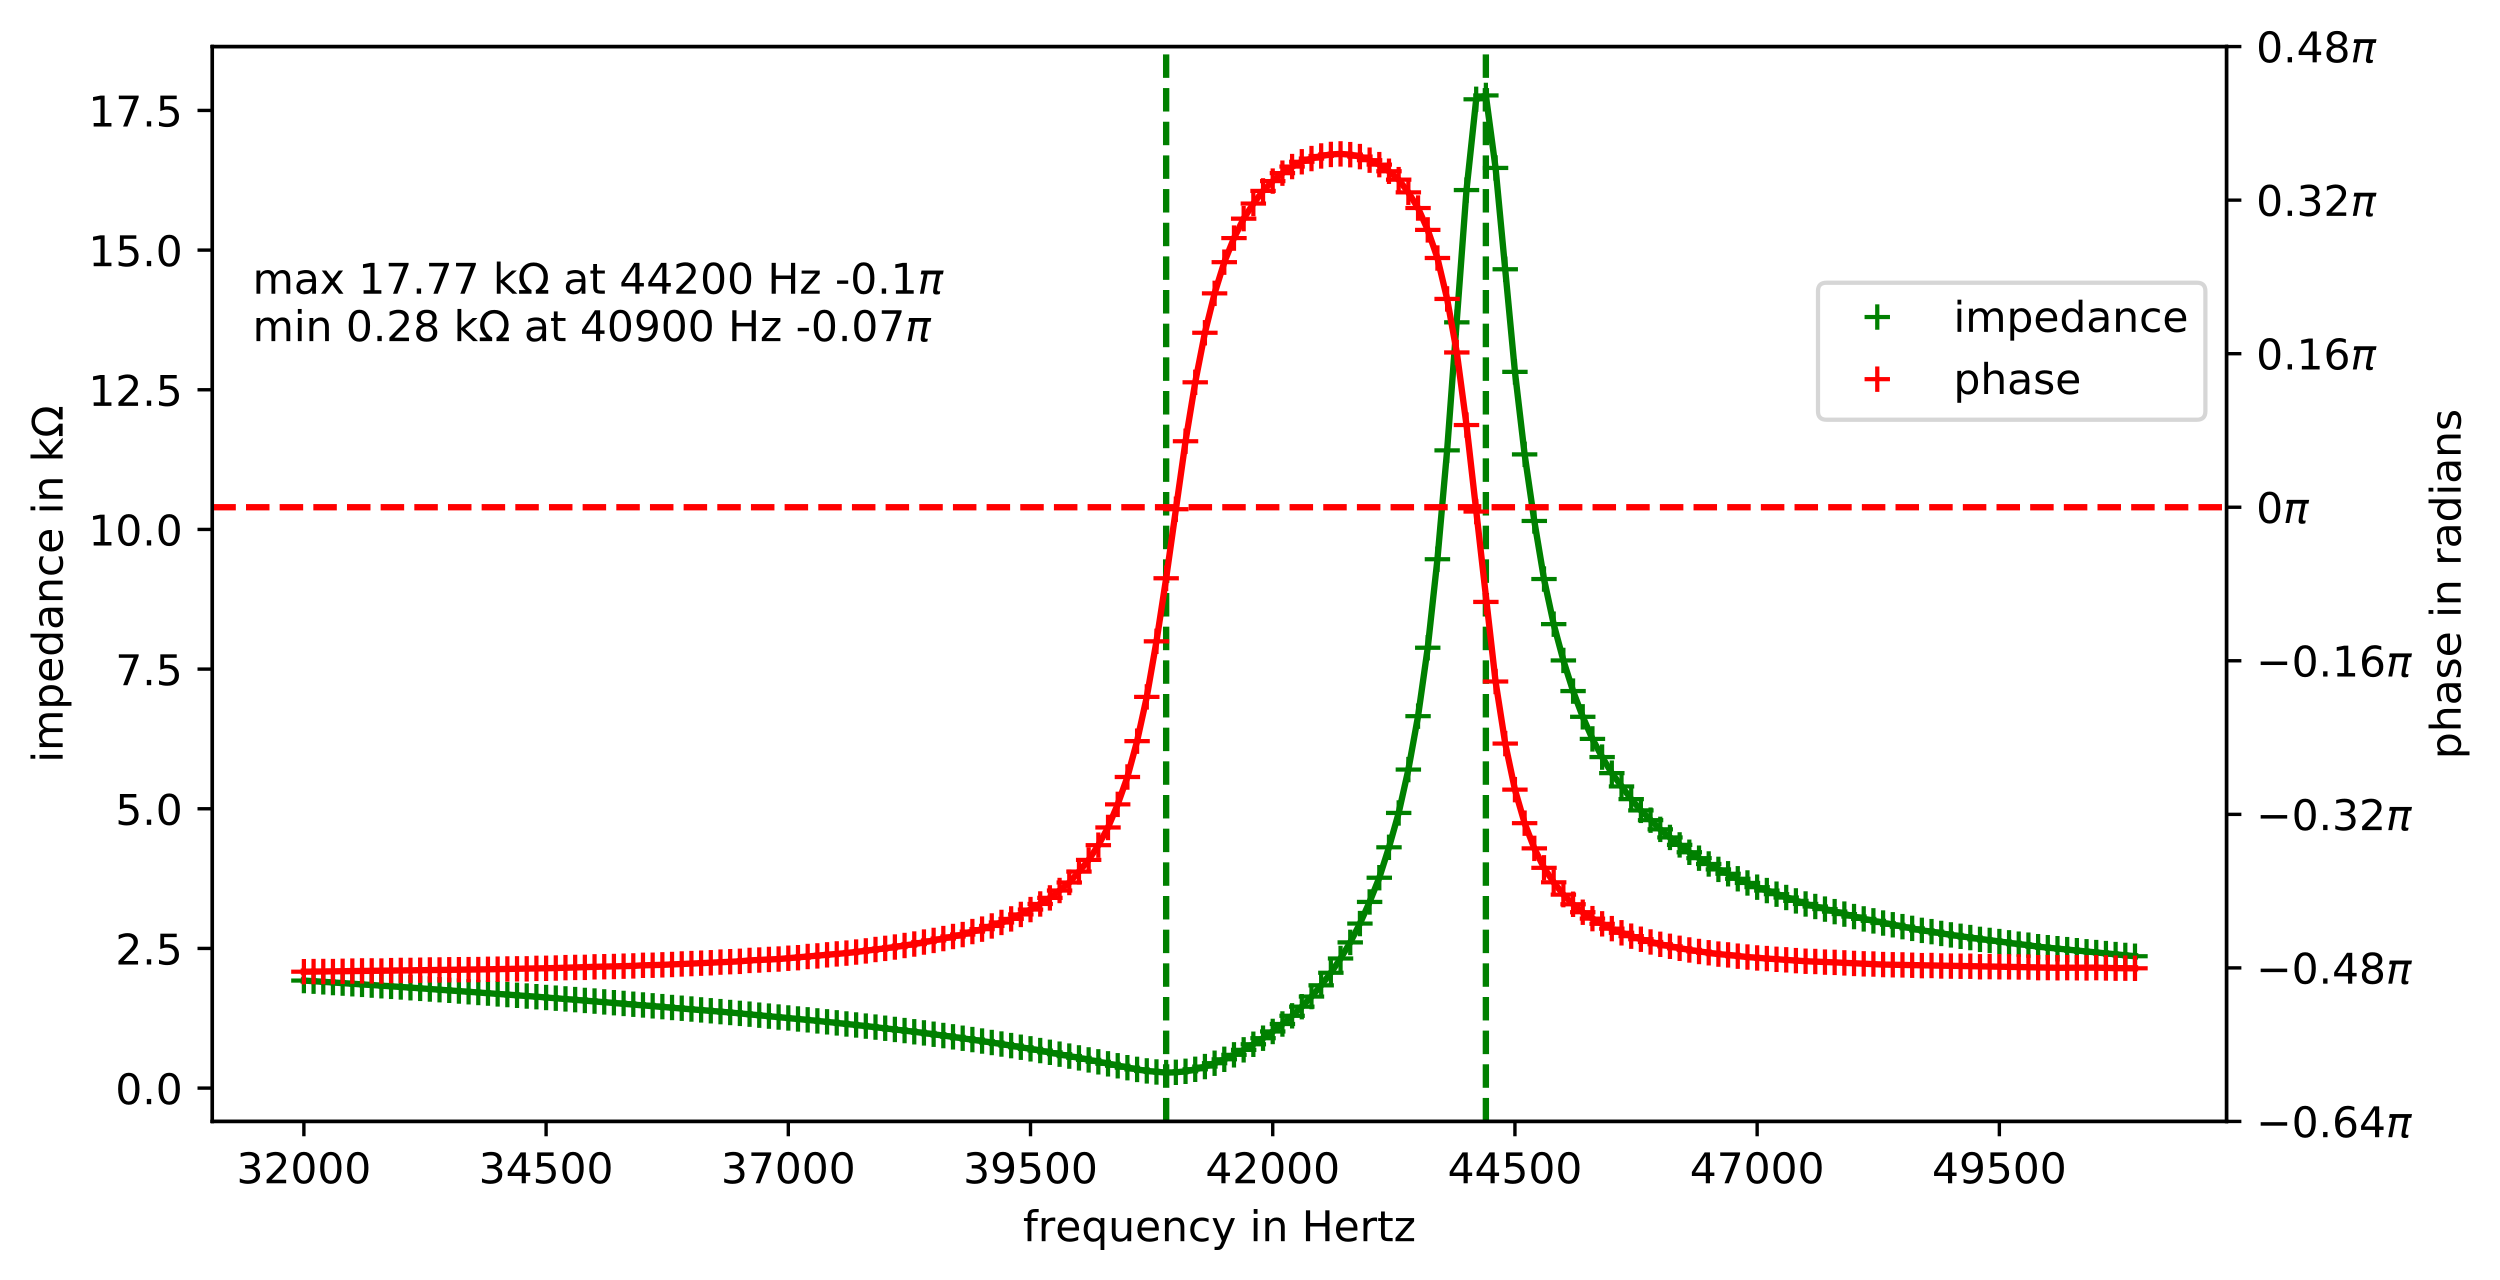 <?xml version="1.0" encoding="utf-8" standalone="no"?>
<!DOCTYPE svg PUBLIC "-//W3C//DTD SVG 1.1//EN"
  "http://www.w3.org/Graphics/SVG/1.1/DTD/svg11.dtd">
<!-- Created with matplotlib (https://matplotlib.org/) -->
<svg height="302.4pt" version="1.1" viewBox="0 0 590.4 302.4" width="590.4pt" xmlns="http://www.w3.org/2000/svg" xmlns:xlink="http://www.w3.org/1999/xlink">
 <defs>
  <style type="text/css">
*{stroke-linecap:butt;stroke-linejoin:round;}
  </style>
 </defs>
 <g id="figure_1">
  <g id="patch_1">
   <path d="M 0 302.4 
L 590.4 302.4 
L 590.4 0 
L 0 0 
z
" style="fill:#ffffff;"/>
  </g>
  <g id="axes_1">
   <g id="patch_2">
    <path d="M 50.144 264.844 
L 525.822 264.844 
L 525.822 10.999 
L 50.144 10.999 
z
" style="fill:#ffffff;"/>
   </g>
   <g id="matplotlib.axis_1">
    <g id="xtick_1">
     <g id="line2d_1">
      <defs>
       <path d="M 0 0 
L 0 3.5 
" id="me33c41a468" style="stroke:#000000;stroke-width:0.8;"/>
      </defs>
      <g>
       <use style="stroke:#000000;stroke-width:0.8;" x="71.765" xlink:href="#me33c41a468" y="264.844"/>
      </g>
     </g>
     <g id="text_1">
      <!-- 32000 -->
      <defs>
       <path d="M 40.578 39.312 
Q 47.656 37.797 51.625 33 
Q 55.609 28.219 55.609 21.188 
Q 55.609 10.406 48.188 4.484 
Q 40.766 -1.422 27.094 -1.422 
Q 22.516 -1.422 17.656 -0.516 
Q 12.797 0.391 7.625 2.203 
L 7.625 11.719 
Q 11.719 9.328 16.594 8.109 
Q 21.484 6.891 26.812 6.891 
Q 36.078 6.891 40.938 10.547 
Q 45.797 14.203 45.797 21.188 
Q 45.797 27.641 41.281 31.266 
Q 36.766 34.906 28.719 34.906 
L 20.219 34.906 
L 20.219 43.016 
L 29.109 43.016 
Q 36.375 43.016 40.234 45.922 
Q 44.094 48.828 44.094 54.297 
Q 44.094 59.906 40.109 62.906 
Q 36.141 65.922 28.719 65.922 
Q 24.656 65.922 20.016 65.031 
Q 15.375 64.156 9.812 62.312 
L 9.812 71.094 
Q 15.438 72.656 20.344 73.438 
Q 25.25 74.219 29.594 74.219 
Q 40.828 74.219 47.359 69.109 
Q 53.906 64.016 53.906 55.328 
Q 53.906 49.266 50.438 45.094 
Q 46.969 40.922 40.578 39.312 
z
" id="DejaVuSans-51"/>
       <path d="M 19.188 8.297 
L 53.609 8.297 
L 53.609 0 
L 7.328 0 
L 7.328 8.297 
Q 12.938 14.109 22.625 23.891 
Q 32.328 33.688 34.812 36.531 
Q 39.547 41.844 41.422 45.531 
Q 43.312 49.219 43.312 52.781 
Q 43.312 58.594 39.234 62.25 
Q 35.156 65.922 28.609 65.922 
Q 23.969 65.922 18.812 64.312 
Q 13.672 62.703 7.812 59.422 
L 7.812 69.391 
Q 13.766 71.781 18.938 73 
Q 24.125 74.219 28.422 74.219 
Q 39.75 74.219 46.484 68.547 
Q 53.219 62.891 53.219 53.422 
Q 53.219 48.922 51.531 44.891 
Q 49.859 40.875 45.406 35.406 
Q 44.188 33.984 37.641 27.219 
Q 31.109 20.453 19.188 8.297 
z
" id="DejaVuSans-50"/>
       <path d="M 31.781 66.406 
Q 24.172 66.406 20.328 58.906 
Q 16.5 51.422 16.5 36.375 
Q 16.5 21.391 20.328 13.891 
Q 24.172 6.391 31.781 6.391 
Q 39.453 6.391 43.281 13.891 
Q 47.125 21.391 47.125 36.375 
Q 47.125 51.422 43.281 58.906 
Q 39.453 66.406 31.781 66.406 
z
M 31.781 74.219 
Q 44.047 74.219 50.516 64.516 
Q 56.984 54.828 56.984 36.375 
Q 56.984 17.969 50.516 8.266 
Q 44.047 -1.422 31.781 -1.422 
Q 19.531 -1.422 13.062 8.266 
Q 6.594 17.969 6.594 36.375 
Q 6.594 54.828 13.062 64.516 
Q 19.531 74.219 31.781 74.219 
z
" id="DejaVuSans-48"/>
      </defs>
      <g transform="translate(55.859 279.442)scale(0.1 -0.1)">
       <use xlink:href="#DejaVuSans-51"/>
       <use x="63.623" xlink:href="#DejaVuSans-50"/>
       <use x="127.246" xlink:href="#DejaVuSans-48"/>
       <use x="190.869" xlink:href="#DejaVuSans-48"/>
       <use x="254.492" xlink:href="#DejaVuSans-48"/>
      </g>
     </g>
    </g>
    <g id="xtick_2">
     <g id="line2d_2">
      <g>
       <use style="stroke:#000000;stroke-width:0.8;" x="128.966" xlink:href="#me33c41a468" y="264.844"/>
      </g>
     </g>
     <g id="text_2">
      <!-- 34500 -->
      <defs>
       <path d="M 37.797 64.312 
L 12.891 25.391 
L 37.797 25.391 
z
M 35.203 72.906 
L 47.609 72.906 
L 47.609 25.391 
L 58.016 25.391 
L 58.016 17.188 
L 47.609 17.188 
L 47.609 0 
L 37.797 0 
L 37.797 17.188 
L 4.891 17.188 
L 4.891 26.703 
z
" id="DejaVuSans-52"/>
       <path d="M 10.797 72.906 
L 49.516 72.906 
L 49.516 64.594 
L 19.828 64.594 
L 19.828 46.734 
Q 21.969 47.469 24.109 47.828 
Q 26.266 48.188 28.422 48.188 
Q 40.625 48.188 47.75 41.5 
Q 54.891 34.812 54.891 23.391 
Q 54.891 11.625 47.562 5.094 
Q 40.234 -1.422 26.906 -1.422 
Q 22.312 -1.422 17.547 -0.641 
Q 12.797 0.141 7.719 1.703 
L 7.719 11.625 
Q 12.109 9.234 16.797 8.062 
Q 21.484 6.891 26.703 6.891 
Q 35.156 6.891 40.078 11.328 
Q 45.016 15.766 45.016 23.391 
Q 45.016 31 40.078 35.438 
Q 35.156 39.891 26.703 39.891 
Q 22.75 39.891 18.812 39.016 
Q 14.891 38.141 10.797 36.281 
z
" id="DejaVuSans-53"/>
      </defs>
      <g transform="translate(113.06 279.442)scale(0.1 -0.1)">
       <use xlink:href="#DejaVuSans-51"/>
       <use x="63.623" xlink:href="#DejaVuSans-52"/>
       <use x="127.246" xlink:href="#DejaVuSans-53"/>
       <use x="190.869" xlink:href="#DejaVuSans-48"/>
       <use x="254.492" xlink:href="#DejaVuSans-48"/>
      </g>
     </g>
    </g>
    <g id="xtick_3">
     <g id="line2d_3">
      <g>
       <use style="stroke:#000000;stroke-width:0.8;" x="186.166" xlink:href="#me33c41a468" y="264.844"/>
      </g>
     </g>
     <g id="text_3">
      <!-- 37000 -->
      <defs>
       <path d="M 8.203 72.906 
L 55.078 72.906 
L 55.078 68.703 
L 28.609 0 
L 18.312 0 
L 43.219 64.594 
L 8.203 64.594 
z
" id="DejaVuSans-55"/>
      </defs>
      <g transform="translate(170.26 279.442)scale(0.1 -0.1)">
       <use xlink:href="#DejaVuSans-51"/>
       <use x="63.623" xlink:href="#DejaVuSans-55"/>
       <use x="127.246" xlink:href="#DejaVuSans-48"/>
       <use x="190.869" xlink:href="#DejaVuSans-48"/>
       <use x="254.492" xlink:href="#DejaVuSans-48"/>
      </g>
     </g>
    </g>
    <g id="xtick_4">
     <g id="line2d_4">
      <g>
       <use style="stroke:#000000;stroke-width:0.8;" x="243.367" xlink:href="#me33c41a468" y="264.844"/>
      </g>
     </g>
     <g id="text_4">
      <!-- 39500 -->
      <defs>
       <path d="M 10.984 1.516 
L 10.984 10.5 
Q 14.703 8.734 18.5 7.812 
Q 22.312 6.891 25.984 6.891 
Q 35.75 6.891 40.891 13.453 
Q 46.047 20.016 46.781 33.406 
Q 43.953 29.203 39.594 26.953 
Q 35.25 24.703 29.984 24.703 
Q 19.047 24.703 12.672 31.312 
Q 6.297 37.938 6.297 49.422 
Q 6.297 60.641 12.938 67.422 
Q 19.578 74.219 30.609 74.219 
Q 43.266 74.219 49.922 64.516 
Q 56.594 54.828 56.594 36.375 
Q 56.594 19.141 48.406 8.859 
Q 40.234 -1.422 26.422 -1.422 
Q 22.703 -1.422 18.891 -0.688 
Q 15.094 0.047 10.984 1.516 
z
M 30.609 32.422 
Q 37.25 32.422 41.125 36.953 
Q 45.016 41.5 45.016 49.422 
Q 45.016 57.281 41.125 61.844 
Q 37.25 66.406 30.609 66.406 
Q 23.969 66.406 20.094 61.844 
Q 16.219 57.281 16.219 49.422 
Q 16.219 41.5 20.094 36.953 
Q 23.969 32.422 30.609 32.422 
z
" id="DejaVuSans-57"/>
      </defs>
      <g transform="translate(227.46 279.442)scale(0.1 -0.1)">
       <use xlink:href="#DejaVuSans-51"/>
       <use x="63.623" xlink:href="#DejaVuSans-57"/>
       <use x="127.246" xlink:href="#DejaVuSans-53"/>
       <use x="190.869" xlink:href="#DejaVuSans-48"/>
       <use x="254.492" xlink:href="#DejaVuSans-48"/>
      </g>
     </g>
    </g>
    <g id="xtick_5">
     <g id="line2d_5">
      <g>
       <use style="stroke:#000000;stroke-width:0.8;" x="300.567" xlink:href="#me33c41a468" y="264.844"/>
      </g>
     </g>
     <g id="text_5">
      <!-- 42000 -->
      <g transform="translate(284.661 279.442)scale(0.1 -0.1)">
       <use xlink:href="#DejaVuSans-52"/>
       <use x="63.623" xlink:href="#DejaVuSans-50"/>
       <use x="127.246" xlink:href="#DejaVuSans-48"/>
       <use x="190.869" xlink:href="#DejaVuSans-48"/>
       <use x="254.492" xlink:href="#DejaVuSans-48"/>
      </g>
     </g>
    </g>
    <g id="xtick_6">
     <g id="line2d_6">
      <g>
       <use style="stroke:#000000;stroke-width:0.8;" x="357.767" xlink:href="#me33c41a468" y="264.844"/>
      </g>
     </g>
     <g id="text_6">
      <!-- 44500 -->
      <g transform="translate(341.861 279.442)scale(0.1 -0.1)">
       <use xlink:href="#DejaVuSans-52"/>
       <use x="63.623" xlink:href="#DejaVuSans-52"/>
       <use x="127.246" xlink:href="#DejaVuSans-53"/>
       <use x="190.869" xlink:href="#DejaVuSans-48"/>
       <use x="254.492" xlink:href="#DejaVuSans-48"/>
      </g>
     </g>
    </g>
    <g id="xtick_7">
     <g id="line2d_7">
      <g>
       <use style="stroke:#000000;stroke-width:0.8;" x="414.968" xlink:href="#me33c41a468" y="264.844"/>
      </g>
     </g>
     <g id="text_7">
      <!-- 47000 -->
      <g transform="translate(399.061 279.442)scale(0.1 -0.1)">
       <use xlink:href="#DejaVuSans-52"/>
       <use x="63.623" xlink:href="#DejaVuSans-55"/>
       <use x="127.246" xlink:href="#DejaVuSans-48"/>
       <use x="190.869" xlink:href="#DejaVuSans-48"/>
       <use x="254.492" xlink:href="#DejaVuSans-48"/>
      </g>
     </g>
    </g>
    <g id="xtick_8">
     <g id="line2d_8">
      <g>
       <use style="stroke:#000000;stroke-width:0.8;" x="472.168" xlink:href="#me33c41a468" y="264.844"/>
      </g>
     </g>
     <g id="text_8">
      <!-- 49500 -->
      <g transform="translate(456.262 279.442)scale(0.1 -0.1)">
       <use xlink:href="#DejaVuSans-52"/>
       <use x="63.623" xlink:href="#DejaVuSans-57"/>
       <use x="127.246" xlink:href="#DejaVuSans-53"/>
       <use x="190.869" xlink:href="#DejaVuSans-48"/>
       <use x="254.492" xlink:href="#DejaVuSans-48"/>
      </g>
     </g>
    </g>
    <g id="text_9">
     <!-- frequency in Hertz -->
     <defs>
      <path d="M 37.109 75.984 
L 37.109 68.5 
L 28.516 68.5 
Q 23.688 68.5 21.797 66.547 
Q 19.922 64.594 19.922 59.516 
L 19.922 54.688 
L 34.719 54.688 
L 34.719 47.703 
L 19.922 47.703 
L 19.922 0 
L 10.891 0 
L 10.891 47.703 
L 2.297 47.703 
L 2.297 54.688 
L 10.891 54.688 
L 10.891 58.5 
Q 10.891 67.625 15.141 71.797 
Q 19.391 75.984 28.609 75.984 
z
" id="DejaVuSans-102"/>
      <path d="M 41.109 46.297 
Q 39.594 47.172 37.812 47.578 
Q 36.031 48 33.891 48 
Q 26.266 48 22.188 43.047 
Q 18.109 38.094 18.109 28.812 
L 18.109 0 
L 9.078 0 
L 9.078 54.688 
L 18.109 54.688 
L 18.109 46.188 
Q 20.953 51.172 25.484 53.578 
Q 30.031 56 36.531 56 
Q 37.453 56 38.578 55.875 
Q 39.703 55.766 41.062 55.516 
z
" id="DejaVuSans-114"/>
      <path d="M 56.203 29.594 
L 56.203 25.203 
L 14.891 25.203 
Q 15.484 15.922 20.484 11.062 
Q 25.484 6.203 34.422 6.203 
Q 39.594 6.203 44.453 7.469 
Q 49.312 8.734 54.109 11.281 
L 54.109 2.781 
Q 49.266 0.734 44.188 -0.344 
Q 39.109 -1.422 33.891 -1.422 
Q 20.797 -1.422 13.156 6.188 
Q 5.516 13.812 5.516 26.812 
Q 5.516 40.234 12.766 48.109 
Q 20.016 56 32.328 56 
Q 43.359 56 49.781 48.891 
Q 56.203 41.797 56.203 29.594 
z
M 47.219 32.234 
Q 47.125 39.594 43.094 43.984 
Q 39.062 48.391 32.422 48.391 
Q 24.906 48.391 20.391 44.141 
Q 15.875 39.891 15.188 32.172 
z
" id="DejaVuSans-101"/>
      <path d="M 14.797 27.297 
Q 14.797 17.391 18.875 11.75 
Q 22.953 6.109 30.078 6.109 
Q 37.203 6.109 41.297 11.75 
Q 45.406 17.391 45.406 27.297 
Q 45.406 37.203 41.297 42.844 
Q 37.203 48.484 30.078 48.484 
Q 22.953 48.484 18.875 42.844 
Q 14.797 37.203 14.797 27.297 
z
M 45.406 8.203 
Q 42.578 3.328 38.25 0.953 
Q 33.938 -1.422 27.875 -1.422 
Q 17.969 -1.422 11.734 6.484 
Q 5.516 14.406 5.516 27.297 
Q 5.516 40.188 11.734 48.094 
Q 17.969 56 27.875 56 
Q 33.938 56 38.25 53.625 
Q 42.578 51.266 45.406 46.391 
L 45.406 54.688 
L 54.391 54.688 
L 54.391 -20.797 
L 45.406 -20.797 
z
" id="DejaVuSans-113"/>
      <path d="M 8.5 21.578 
L 8.5 54.688 
L 17.484 54.688 
L 17.484 21.922 
Q 17.484 14.156 20.5 10.266 
Q 23.531 6.391 29.594 6.391 
Q 36.859 6.391 41.078 11.031 
Q 45.312 15.672 45.312 23.688 
L 45.312 54.688 
L 54.297 54.688 
L 54.297 0 
L 45.312 0 
L 45.312 8.406 
Q 42.047 3.422 37.719 1 
Q 33.406 -1.422 27.688 -1.422 
Q 18.266 -1.422 13.375 4.438 
Q 8.5 10.297 8.5 21.578 
z
M 31.109 56 
z
" id="DejaVuSans-117"/>
      <path d="M 54.891 33.016 
L 54.891 0 
L 45.906 0 
L 45.906 32.719 
Q 45.906 40.484 42.875 44.328 
Q 39.844 48.188 33.797 48.188 
Q 26.516 48.188 22.312 43.547 
Q 18.109 38.922 18.109 30.906 
L 18.109 0 
L 9.078 0 
L 9.078 54.688 
L 18.109 54.688 
L 18.109 46.188 
Q 21.344 51.125 25.703 53.562 
Q 30.078 56 35.797 56 
Q 45.219 56 50.047 50.172 
Q 54.891 44.344 54.891 33.016 
z
" id="DejaVuSans-110"/>
      <path d="M 48.781 52.594 
L 48.781 44.188 
Q 44.969 46.297 41.141 47.344 
Q 37.312 48.391 33.406 48.391 
Q 24.656 48.391 19.812 42.844 
Q 14.984 37.312 14.984 27.297 
Q 14.984 17.281 19.812 11.734 
Q 24.656 6.203 33.406 6.203 
Q 37.312 6.203 41.141 7.25 
Q 44.969 8.297 48.781 10.406 
L 48.781 2.094 
Q 45.016 0.344 40.984 -0.531 
Q 36.969 -1.422 32.422 -1.422 
Q 20.062 -1.422 12.781 6.344 
Q 5.516 14.109 5.516 27.297 
Q 5.516 40.672 12.859 48.328 
Q 20.219 56 33.016 56 
Q 37.156 56 41.109 55.141 
Q 45.062 54.297 48.781 52.594 
z
" id="DejaVuSans-99"/>
      <path d="M 32.172 -5.078 
Q 28.375 -14.844 24.75 -17.812 
Q 21.141 -20.797 15.094 -20.797 
L 7.906 -20.797 
L 7.906 -13.281 
L 13.188 -13.281 
Q 16.891 -13.281 18.938 -11.516 
Q 21 -9.766 23.484 -3.219 
L 25.094 0.875 
L 2.984 54.688 
L 12.5 54.688 
L 29.594 11.922 
L 46.688 54.688 
L 56.203 54.688 
z
" id="DejaVuSans-121"/>
      <path id="DejaVuSans-32"/>
      <path d="M 9.422 54.688 
L 18.406 54.688 
L 18.406 0 
L 9.422 0 
z
M 9.422 75.984 
L 18.406 75.984 
L 18.406 64.594 
L 9.422 64.594 
z
" id="DejaVuSans-105"/>
      <path d="M 9.812 72.906 
L 19.672 72.906 
L 19.672 43.016 
L 55.516 43.016 
L 55.516 72.906 
L 65.375 72.906 
L 65.375 0 
L 55.516 0 
L 55.516 34.719 
L 19.672 34.719 
L 19.672 0 
L 9.812 0 
z
" id="DejaVuSans-72"/>
      <path d="M 18.312 70.219 
L 18.312 54.688 
L 36.812 54.688 
L 36.812 47.703 
L 18.312 47.703 
L 18.312 18.016 
Q 18.312 11.328 20.141 9.422 
Q 21.969 7.516 27.594 7.516 
L 36.812 7.516 
L 36.812 0 
L 27.594 0 
Q 17.188 0 13.234 3.875 
Q 9.281 7.766 9.281 18.016 
L 9.281 47.703 
L 2.688 47.703 
L 2.688 54.688 
L 9.281 54.688 
L 9.281 70.219 
z
" id="DejaVuSans-116"/>
      <path d="M 5.516 54.688 
L 48.188 54.688 
L 48.188 46.484 
L 14.406 7.172 
L 48.188 7.172 
L 48.188 0 
L 4.297 0 
L 4.297 8.203 
L 38.094 47.516 
L 5.516 47.516 
z
" id="DejaVuSans-122"/>
     </defs>
     <g transform="translate(241.583 293.12)scale(0.1 -0.1)">
      <use xlink:href="#DejaVuSans-102"/>
      <use x="35.205" xlink:href="#DejaVuSans-114"/>
      <use x="76.287" xlink:href="#DejaVuSans-101"/>
      <use x="137.811" xlink:href="#DejaVuSans-113"/>
      <use x="201.287" xlink:href="#DejaVuSans-117"/>
      <use x="264.666" xlink:href="#DejaVuSans-101"/>
      <use x="326.189" xlink:href="#DejaVuSans-110"/>
      <use x="389.568" xlink:href="#DejaVuSans-99"/>
      <use x="444.549" xlink:href="#DejaVuSans-121"/>
      <use x="503.729" xlink:href="#DejaVuSans-32"/>
      <use x="535.516" xlink:href="#DejaVuSans-105"/>
      <use x="563.299" xlink:href="#DejaVuSans-110"/>
      <use x="626.678" xlink:href="#DejaVuSans-32"/>
      <use x="658.465" xlink:href="#DejaVuSans-72"/>
      <use x="733.66" xlink:href="#DejaVuSans-101"/>
      <use x="795.184" xlink:href="#DejaVuSans-114"/>
      <use x="836.297" xlink:href="#DejaVuSans-116"/>
      <use x="875.506" xlink:href="#DejaVuSans-122"/>
     </g>
    </g>
   </g>
   <g id="matplotlib.axis_2">
    <g id="ytick_1">
     <g id="line2d_9">
      <defs>
       <path d="M 0 0 
L -3.5 0 
" id="m71d504f998" style="stroke:#000000;stroke-width:0.8;"/>
      </defs>
      <g>
       <use style="stroke:#000000;stroke-width:0.8;" x="50.144" xlink:href="#m71d504f998" y="256.965"/>
      </g>
     </g>
     <g id="text_10">
      <!-- 0.0 -->
      <defs>
       <path d="M 10.688 12.406 
L 21 12.406 
L 21 0 
L 10.688 0 
z
" id="DejaVuSans-46"/>
      </defs>
      <g transform="translate(27.241 260.764)scale(0.1 -0.1)">
       <use xlink:href="#DejaVuSans-48"/>
       <use x="63.623" xlink:href="#DejaVuSans-46"/>
       <use x="95.41" xlink:href="#DejaVuSans-48"/>
      </g>
     </g>
    </g>
    <g id="ytick_2">
     <g id="line2d_10">
      <g>
       <use style="stroke:#000000;stroke-width:0.8;" x="50.144" xlink:href="#m71d504f998" y="223.981"/>
      </g>
     </g>
     <g id="text_11">
      <!-- 2.5 -->
      <g transform="translate(27.241 227.78)scale(0.1 -0.1)">
       <use xlink:href="#DejaVuSans-50"/>
       <use x="63.623" xlink:href="#DejaVuSans-46"/>
       <use x="95.41" xlink:href="#DejaVuSans-53"/>
      </g>
     </g>
    </g>
    <g id="ytick_3">
     <g id="line2d_11">
      <g>
       <use style="stroke:#000000;stroke-width:0.8;" x="50.144" xlink:href="#m71d504f998" y="190.997"/>
      </g>
     </g>
     <g id="text_12">
      <!-- 5.0 -->
      <g transform="translate(27.241 194.796)scale(0.1 -0.1)">
       <use xlink:href="#DejaVuSans-53"/>
       <use x="63.623" xlink:href="#DejaVuSans-46"/>
       <use x="95.41" xlink:href="#DejaVuSans-48"/>
      </g>
     </g>
    </g>
    <g id="ytick_4">
     <g id="line2d_12">
      <g>
       <use style="stroke:#000000;stroke-width:0.8;" x="50.144" xlink:href="#m71d504f998" y="158.012"/>
      </g>
     </g>
     <g id="text_13">
      <!-- 7.5 -->
      <g transform="translate(27.241 161.812)scale(0.1 -0.1)">
       <use xlink:href="#DejaVuSans-55"/>
       <use x="63.623" xlink:href="#DejaVuSans-46"/>
       <use x="95.41" xlink:href="#DejaVuSans-53"/>
      </g>
     </g>
    </g>
    <g id="ytick_5">
     <g id="line2d_13">
      <g>
       <use style="stroke:#000000;stroke-width:0.8;" x="50.144" xlink:href="#m71d504f998" y="125.028"/>
      </g>
     </g>
     <g id="text_14">
      <!-- 10.0 -->
      <defs>
       <path d="M 12.406 8.297 
L 28.516 8.297 
L 28.516 63.922 
L 10.984 60.406 
L 10.984 69.391 
L 28.422 72.906 
L 38.281 72.906 
L 38.281 8.297 
L 54.391 8.297 
L 54.391 0 
L 12.406 0 
z
" id="DejaVuSans-49"/>
      </defs>
      <g transform="translate(20.878 128.827)scale(0.1 -0.1)">
       <use xlink:href="#DejaVuSans-49"/>
       <use x="63.623" xlink:href="#DejaVuSans-48"/>
       <use x="127.246" xlink:href="#DejaVuSans-46"/>
       <use x="159.033" xlink:href="#DejaVuSans-48"/>
      </g>
     </g>
    </g>
    <g id="ytick_6">
     <g id="line2d_14">
      <g>
       <use style="stroke:#000000;stroke-width:0.8;" x="50.144" xlink:href="#m71d504f998" y="92.044"/>
      </g>
     </g>
     <g id="text_15">
      <!-- 12.5 -->
      <g transform="translate(20.878 95.843)scale(0.1 -0.1)">
       <use xlink:href="#DejaVuSans-49"/>
       <use x="63.623" xlink:href="#DejaVuSans-50"/>
       <use x="127.246" xlink:href="#DejaVuSans-46"/>
       <use x="159.033" xlink:href="#DejaVuSans-53"/>
      </g>
     </g>
    </g>
    <g id="ytick_7">
     <g id="line2d_15">
      <g>
       <use style="stroke:#000000;stroke-width:0.8;" x="50.144" xlink:href="#m71d504f998" y="59.06"/>
      </g>
     </g>
     <g id="text_16">
      <!-- 15.0 -->
      <g transform="translate(20.878 62.859)scale(0.1 -0.1)">
       <use xlink:href="#DejaVuSans-49"/>
       <use x="63.623" xlink:href="#DejaVuSans-53"/>
       <use x="127.246" xlink:href="#DejaVuSans-46"/>
       <use x="159.033" xlink:href="#DejaVuSans-48"/>
      </g>
     </g>
    </g>
    <g id="ytick_8">
     <g id="line2d_16">
      <g>
       <use style="stroke:#000000;stroke-width:0.8;" x="50.144" xlink:href="#m71d504f998" y="26.075"/>
      </g>
     </g>
     <g id="text_17">
      <!-- 17.5 -->
      <g transform="translate(20.878 29.874)scale(0.1 -0.1)">
       <use xlink:href="#DejaVuSans-49"/>
       <use x="63.623" xlink:href="#DejaVuSans-55"/>
       <use x="127.246" xlink:href="#DejaVuSans-46"/>
       <use x="159.033" xlink:href="#DejaVuSans-53"/>
      </g>
     </g>
    </g>
    <g id="text_18">
     <!-- impedance in kΩ -->
     <defs>
      <path d="M 52 44.188 
Q 55.375 50.25 60.062 53.125 
Q 64.75 56 71.094 56 
Q 79.641 56 84.281 50.016 
Q 88.922 44.047 88.922 33.016 
L 88.922 0 
L 79.891 0 
L 79.891 32.719 
Q 79.891 40.578 77.094 44.375 
Q 74.312 48.188 68.609 48.188 
Q 61.625 48.188 57.562 43.547 
Q 53.516 38.922 53.516 30.906 
L 53.516 0 
L 44.484 0 
L 44.484 32.719 
Q 44.484 40.625 41.703 44.406 
Q 38.922 48.188 33.109 48.188 
Q 26.219 48.188 22.156 43.531 
Q 18.109 38.875 18.109 30.906 
L 18.109 0 
L 9.078 0 
L 9.078 54.688 
L 18.109 54.688 
L 18.109 46.188 
Q 21.188 51.219 25.484 53.609 
Q 29.781 56 35.688 56 
Q 41.656 56 45.828 52.969 
Q 50 49.953 52 44.188 
z
" id="DejaVuSans-109"/>
      <path d="M 18.109 8.203 
L 18.109 -20.797 
L 9.078 -20.797 
L 9.078 54.688 
L 18.109 54.688 
L 18.109 46.391 
Q 20.953 51.266 25.266 53.625 
Q 29.594 56 35.594 56 
Q 45.562 56 51.781 48.094 
Q 58.016 40.188 58.016 27.297 
Q 58.016 14.406 51.781 6.484 
Q 45.562 -1.422 35.594 -1.422 
Q 29.594 -1.422 25.266 0.953 
Q 20.953 3.328 18.109 8.203 
z
M 48.688 27.297 
Q 48.688 37.203 44.609 42.844 
Q 40.531 48.484 33.406 48.484 
Q 26.266 48.484 22.188 42.844 
Q 18.109 37.203 18.109 27.297 
Q 18.109 17.391 22.188 11.75 
Q 26.266 6.109 33.406 6.109 
Q 40.531 6.109 44.609 11.75 
Q 48.688 17.391 48.688 27.297 
z
" id="DejaVuSans-112"/>
      <path d="M 45.406 46.391 
L 45.406 75.984 
L 54.391 75.984 
L 54.391 0 
L 45.406 0 
L 45.406 8.203 
Q 42.578 3.328 38.25 0.953 
Q 33.938 -1.422 27.875 -1.422 
Q 17.969 -1.422 11.734 6.484 
Q 5.516 14.406 5.516 27.297 
Q 5.516 40.188 11.734 48.094 
Q 17.969 56 27.875 56 
Q 33.938 56 38.25 53.625 
Q 42.578 51.266 45.406 46.391 
z
M 14.797 27.297 
Q 14.797 17.391 18.875 11.75 
Q 22.953 6.109 30.078 6.109 
Q 37.203 6.109 41.297 11.75 
Q 45.406 17.391 45.406 27.297 
Q 45.406 37.203 41.297 42.844 
Q 37.203 48.484 30.078 48.484 
Q 22.953 48.484 18.875 42.844 
Q 14.797 37.203 14.797 27.297 
z
" id="DejaVuSans-100"/>
      <path d="M 34.281 27.484 
Q 23.391 27.484 19.188 25 
Q 14.984 22.516 14.984 16.5 
Q 14.984 11.719 18.141 8.906 
Q 21.297 6.109 26.703 6.109 
Q 34.188 6.109 38.703 11.406 
Q 43.219 16.703 43.219 25.484 
L 43.219 27.484 
z
M 52.203 31.203 
L 52.203 0 
L 43.219 0 
L 43.219 8.297 
Q 40.141 3.328 35.547 0.953 
Q 30.953 -1.422 24.312 -1.422 
Q 15.922 -1.422 10.953 3.297 
Q 6 8.016 6 15.922 
Q 6 25.141 12.172 29.828 
Q 18.359 34.516 30.609 34.516 
L 43.219 34.516 
L 43.219 35.406 
Q 43.219 41.609 39.141 45 
Q 35.062 48.391 27.688 48.391 
Q 23 48.391 18.547 47.266 
Q 14.109 46.141 10.016 43.891 
L 10.016 52.203 
Q 14.938 54.109 19.578 55.047 
Q 24.219 56 28.609 56 
Q 40.484 56 46.344 49.844 
Q 52.203 43.703 52.203 31.203 
z
" id="DejaVuSans-97"/>
      <path d="M 9.078 75.984 
L 18.109 75.984 
L 18.109 31.109 
L 44.922 54.688 
L 56.391 54.688 
L 27.391 29.109 
L 57.625 0 
L 45.906 0 
L 18.109 26.703 
L 18.109 0 
L 9.078 0 
z
" id="DejaVuSans-107"/>
      <path d="M 72.609 8.688 
L 72.609 0 
L 43.312 0 
L 43.312 8.688 
Q 51.953 13.422 56.781 21.531 
Q 61.625 29.641 61.625 39.5 
Q 61.625 51.219 55.172 58.297 
Q 48.734 65.375 38.188 65.375 
Q 27.641 65.375 21.172 58.266 
Q 14.703 51.172 14.703 39.5 
Q 14.703 29.641 19.531 21.531 
Q 24.422 13.422 33.109 8.688 
L 33.109 0 
L 3.812 0 
L 3.812 8.688 
L 19.391 8.688 
Q 11.672 15.484 8.109 22.75 
Q 4.594 30.031 4.594 39.016 
Q 4.594 54.547 13.969 64.156 
Q 23.297 73.781 38.188 73.781 
Q 52.984 73.781 62.406 64.156 
Q 71.781 54.594 71.781 39.5 
Q 71.781 30.031 68.312 22.797 
Q 64.844 15.578 56.984 8.688 
z
" id="DejaVuSans-8486"/>
     </defs>
     <g transform="translate(14.798 180.117)rotate(-90)scale(0.1 -0.1)">
      <use xlink:href="#DejaVuSans-105"/>
      <use x="27.783" xlink:href="#DejaVuSans-109"/>
      <use x="125.195" xlink:href="#DejaVuSans-112"/>
      <use x="188.672" xlink:href="#DejaVuSans-101"/>
      <use x="250.195" xlink:href="#DejaVuSans-100"/>
      <use x="313.672" xlink:href="#DejaVuSans-97"/>
      <use x="374.951" xlink:href="#DejaVuSans-110"/>
      <use x="438.33" xlink:href="#DejaVuSans-99"/>
      <use x="493.311" xlink:href="#DejaVuSans-101"/>
      <use x="554.834" xlink:href="#DejaVuSans-32"/>
      <use x="586.621" xlink:href="#DejaVuSans-105"/>
      <use x="614.404" xlink:href="#DejaVuSans-110"/>
      <use x="677.783" xlink:href="#DejaVuSans-32"/>
      <use x="709.57" xlink:href="#DejaVuSans-107"/>
      <use x="767.48" xlink:href="#DejaVuSans-8486"/>
     </g>
    </g>
   </g>
   <g id="line2d_17">
    <path clip-path="url(#pd6cd4c55ff)" d="M 71.765 231.57 
L 94.646 233.08 
L 101.51 233.565 
L 126.678 235.382 
L 172.438 239.112 
L 193.03 241.094 
L 204.47 242.319 
L 215.91 243.667 
L 222.774 244.551 
L 234.214 246.2 
L 243.367 247.698 
L 254.807 249.833 
L 268.535 252.55 
L 270.823 252.91 
L 275.399 253.305 
L 277.687 253.234 
L 279.975 252.998 
L 282.263 252.521 
L 284.551 251.883 
L 286.839 251.087 
L 289.127 250.165 
L 293.703 247.934 
L 298.279 245.181 
L 300.567 243.591 
L 302.855 241.828 
L 305.143 239.894 
L 307.431 237.737 
L 309.719 235.353 
L 312.007 232.694 
L 314.295 229.728 
L 316.583 226.357 
L 318.871 222.557 
L 321.159 218.111 
L 323.447 213.003 
L 325.735 207.282 
L 328.023 200.096 
L 330.311 191.984 
L 332.599 181.744 
L 334.887 169.127 
L 337.175 152.968 
L 339.463 132.072 
L 341.751 106.36 
L 346.327 44.887 
L 348.615 23.448 
L 350.903 22.538 
L 353.191 39.663 
L 357.767 87.82 
L 360.055 107.307 
L 362.343 123.035 
L 364.631 136.741 
L 366.919 147.399 
L 369.207 155.971 
L 371.495 163.206 
L 373.783 169.282 
L 376.071 174.502 
L 378.359 178.791 
L 380.647 182.587 
L 385.223 188.721 
L 387.511 191.383 
L 392.087 195.857 
L 394.375 197.772 
L 398.951 201.272 
L 403.528 204.041 
L 405.816 205.313 
L 408.104 206.347 
L 410.392 207.536 
L 414.968 209.514 
L 426.408 213.475 
L 440.136 217.01 
L 453.864 219.72 
L 456.152 220.015 
L 460.728 220.791 
L 476.744 222.967 
L 479.032 223.211 
L 481.32 223.578 
L 504.2 225.827 
L 504.2 225.827 
" style="fill:none;stroke:#008000;stroke-linecap:square;stroke-width:1.5;"/>
   </g>
   <g id="line2d_18">
    <defs>
     <path d="M -3 0 
L 3 0 
M 0 3 
L 0 -3 
" id="m3c03a6094b" style="stroke:#008000;"/>
    </defs>
    <g clip-path="url(#pd6cd4c55ff)">
     <use style="fill:#008000;stroke:#008000;" x="71.765" xlink:href="#m3c03a6094b" y="231.57"/>
     <use style="fill:#008000;stroke:#008000;" x="74.053" xlink:href="#m3c03a6094b" y="231.713"/>
     <use style="fill:#008000;stroke:#008000;" x="76.342" xlink:href="#m3c03a6094b" y="231.876"/>
     <use style="fill:#008000;stroke:#008000;" x="78.63" xlink:href="#m3c03a6094b" y="232.037"/>
     <use style="fill:#008000;stroke:#008000;" x="80.918" xlink:href="#m3c03a6094b" y="232.166"/>
     <use style="fill:#008000;stroke:#008000;" x="83.206" xlink:href="#m3c03a6094b" y="232.323"/>
     <use style="fill:#008000;stroke:#008000;" x="85.494" xlink:href="#m3c03a6094b" y="232.466"/>
     <use style="fill:#008000;stroke:#008000;" x="87.782" xlink:href="#m3c03a6094b" y="232.636"/>
     <use style="fill:#008000;stroke:#008000;" x="90.07" xlink:href="#m3c03a6094b" y="232.796"/>
     <use style="fill:#008000;stroke:#008000;" x="92.358" xlink:href="#m3c03a6094b" y="232.936"/>
     <use style="fill:#008000;stroke:#008000;" x="94.646" xlink:href="#m3c03a6094b" y="233.08"/>
     <use style="fill:#008000;stroke:#008000;" x="96.934" xlink:href="#m3c03a6094b" y="233.269"/>
     <use style="fill:#008000;stroke:#008000;" x="99.222" xlink:href="#m3c03a6094b" y="233.411"/>
     <use style="fill:#008000;stroke:#008000;" x="101.51" xlink:href="#m3c03a6094b" y="233.565"/>
     <use style="fill:#008000;stroke:#008000;" x="103.798" xlink:href="#m3c03a6094b" y="233.721"/>
     <use style="fill:#008000;stroke:#008000;" x="106.086" xlink:href="#m3c03a6094b" y="233.87"/>
     <use style="fill:#008000;stroke:#008000;" x="108.374" xlink:href="#m3c03a6094b" y="234.047"/>
     <use style="fill:#008000;stroke:#008000;" x="110.662" xlink:href="#m3c03a6094b" y="234.219"/>
     <use style="fill:#008000;stroke:#008000;" x="112.95" xlink:href="#m3c03a6094b" y="234.387"/>
     <use style="fill:#008000;stroke:#008000;" x="115.238" xlink:href="#m3c03a6094b" y="234.532"/>
     <use style="fill:#008000;stroke:#008000;" x="117.526" xlink:href="#m3c03a6094b" y="234.716"/>
     <use style="fill:#008000;stroke:#008000;" x="119.814" xlink:href="#m3c03a6094b" y="234.877"/>
     <use style="fill:#008000;stroke:#008000;" x="122.102" xlink:href="#m3c03a6094b" y="235.044"/>
     <use style="fill:#008000;stroke:#008000;" x="124.39" xlink:href="#m3c03a6094b" y="235.225"/>
     <use style="fill:#008000;stroke:#008000;" x="126.678" xlink:href="#m3c03a6094b" y="235.382"/>
     <use style="fill:#008000;stroke:#008000;" x="128.966" xlink:href="#m3c03a6094b" y="235.564"/>
     <use style="fill:#008000;stroke:#008000;" x="131.254" xlink:href="#m3c03a6094b" y="235.734"/>
     <use style="fill:#008000;stroke:#008000;" x="133.542" xlink:href="#m3c03a6094b" y="235.894"/>
     <use style="fill:#008000;stroke:#008000;" x="135.83" xlink:href="#m3c03a6094b" y="236.066"/>
     <use style="fill:#008000;stroke:#008000;" x="138.118" xlink:href="#m3c03a6094b" y="236.257"/>
     <use style="fill:#008000;stroke:#008000;" x="140.406" xlink:href="#m3c03a6094b" y="236.412"/>
     <use style="fill:#008000;stroke:#008000;" x="142.694" xlink:href="#m3c03a6094b" y="236.612"/>
     <use style="fill:#008000;stroke:#008000;" x="144.982" xlink:href="#m3c03a6094b" y="236.793"/>
     <use style="fill:#008000;stroke:#008000;" x="147.27" xlink:href="#m3c03a6094b" y="236.975"/>
     <use style="fill:#008000;stroke:#008000;" x="149.558" xlink:href="#m3c03a6094b" y="237.163"/>
     <use style="fill:#008000;stroke:#008000;" x="151.846" xlink:href="#m3c03a6094b" y="237.326"/>
     <use style="fill:#008000;stroke:#008000;" x="154.134" xlink:href="#m3c03a6094b" y="237.533"/>
     <use style="fill:#008000;stroke:#008000;" x="156.422" xlink:href="#m3c03a6094b" y="237.721"/>
     <use style="fill:#008000;stroke:#008000;" x="158.71" xlink:href="#m3c03a6094b" y="237.927"/>
     <use style="fill:#008000;stroke:#008000;" x="160.998" xlink:href="#m3c03a6094b" y="238.098"/>
     <use style="fill:#008000;stroke:#008000;" x="163.286" xlink:href="#m3c03a6094b" y="238.296"/>
     <use style="fill:#008000;stroke:#008000;" x="165.574" xlink:href="#m3c03a6094b" y="238.502"/>
     <use style="fill:#008000;stroke:#008000;" x="167.862" xlink:href="#m3c03a6094b" y="238.703"/>
     <use style="fill:#008000;stroke:#008000;" x="170.15" xlink:href="#m3c03a6094b" y="238.904"/>
     <use style="fill:#008000;stroke:#008000;" x="172.438" xlink:href="#m3c03a6094b" y="239.112"/>
     <use style="fill:#008000;stroke:#008000;" x="174.726" xlink:href="#m3c03a6094b" y="239.321"/>
     <use style="fill:#008000;stroke:#008000;" x="177.014" xlink:href="#m3c03a6094b" y="239.508"/>
     <use style="fill:#008000;stroke:#008000;" x="179.302" xlink:href="#m3c03a6094b" y="239.737"/>
     <use style="fill:#008000;stroke:#008000;" x="181.59" xlink:href="#m3c03a6094b" y="239.955"/>
     <use style="fill:#008000;stroke:#008000;" x="183.878" xlink:href="#m3c03a6094b" y="240.188"/>
     <use style="fill:#008000;stroke:#008000;" x="186.166" xlink:href="#m3c03a6094b" y="240.403"/>
     <use style="fill:#008000;stroke:#008000;" x="188.454" xlink:href="#m3c03a6094b" y="240.633"/>
     <use style="fill:#008000;stroke:#008000;" x="190.742" xlink:href="#m3c03a6094b" y="240.842"/>
     <use style="fill:#008000;stroke:#008000;" x="193.03" xlink:href="#m3c03a6094b" y="241.094"/>
     <use style="fill:#008000;stroke:#008000;" x="195.318" xlink:href="#m3c03a6094b" y="241.32"/>
     <use style="fill:#008000;stroke:#008000;" x="197.606" xlink:href="#m3c03a6094b" y="241.56"/>
     <use style="fill:#008000;stroke:#008000;" x="199.894" xlink:href="#m3c03a6094b" y="241.814"/>
     <use style="fill:#008000;stroke:#008000;" x="202.182" xlink:href="#m3c03a6094b" y="242.056"/>
     <use style="fill:#008000;stroke:#008000;" x="204.47" xlink:href="#m3c03a6094b" y="242.319"/>
     <use style="fill:#008000;stroke:#008000;" x="206.758" xlink:href="#m3c03a6094b" y="242.566"/>
     <use style="fill:#008000;stroke:#008000;" x="209.046" xlink:href="#m3c03a6094b" y="242.826"/>
     <use style="fill:#008000;stroke:#008000;" x="211.334" xlink:href="#m3c03a6094b" y="243.105"/>
     <use style="fill:#008000;stroke:#008000;" x="213.622" xlink:href="#m3c03a6094b" y="243.372"/>
     <use style="fill:#008000;stroke:#008000;" x="215.91" xlink:href="#m3c03a6094b" y="243.667"/>
     <use style="fill:#008000;stroke:#008000;" x="218.198" xlink:href="#m3c03a6094b" y="243.932"/>
     <use style="fill:#008000;stroke:#008000;" x="220.486" xlink:href="#m3c03a6094b" y="244.239"/>
     <use style="fill:#008000;stroke:#008000;" x="222.774" xlink:href="#m3c03a6094b" y="244.551"/>
     <use style="fill:#008000;stroke:#008000;" x="225.062" xlink:href="#m3c03a6094b" y="244.863"/>
     <use style="fill:#008000;stroke:#008000;" x="227.35" xlink:href="#m3c03a6094b" y="245.188"/>
     <use style="fill:#008000;stroke:#008000;" x="229.638" xlink:href="#m3c03a6094b" y="245.505"/>
     <use style="fill:#008000;stroke:#008000;" x="231.926" xlink:href="#m3c03a6094b" y="245.854"/>
     <use style="fill:#008000;stroke:#008000;" x="234.214" xlink:href="#m3c03a6094b" y="246.2"/>
     <use style="fill:#008000;stroke:#008000;" x="236.502" xlink:href="#m3c03a6094b" y="246.557"/>
     <use style="fill:#008000;stroke:#008000;" x="238.791" xlink:href="#m3c03a6094b" y="246.928"/>
     <use style="fill:#008000;stroke:#008000;" x="241.079" xlink:href="#m3c03a6094b" y="247.309"/>
     <use style="fill:#008000;stroke:#008000;" x="243.367" xlink:href="#m3c03a6094b" y="247.698"/>
     <use style="fill:#008000;stroke:#008000;" x="245.655" xlink:href="#m3c03a6094b" y="248.105"/>
     <use style="fill:#008000;stroke:#008000;" x="247.943" xlink:href="#m3c03a6094b" y="248.517"/>
     <use style="fill:#008000;stroke:#008000;" x="250.231" xlink:href="#m3c03a6094b" y="248.954"/>
     <use style="fill:#008000;stroke:#008000;" x="252.519" xlink:href="#m3c03a6094b" y="249.403"/>
     <use style="fill:#008000;stroke:#008000;" x="254.807" xlink:href="#m3c03a6094b" y="249.833"/>
     <use style="fill:#008000;stroke:#008000;" x="257.095" xlink:href="#m3c03a6094b" y="250.304"/>
     <use style="fill:#008000;stroke:#008000;" x="259.383" xlink:href="#m3c03a6094b" y="250.76"/>
     <use style="fill:#008000;stroke:#008000;" x="261.671" xlink:href="#m3c03a6094b" y="251.236"/>
     <use style="fill:#008000;stroke:#008000;" x="263.959" xlink:href="#m3c03a6094b" y="251.693"/>
     <use style="fill:#008000;stroke:#008000;" x="266.247" xlink:href="#m3c03a6094b" y="252.146"/>
     <use style="fill:#008000;stroke:#008000;" x="268.535" xlink:href="#m3c03a6094b" y="252.55"/>
     <use style="fill:#008000;stroke:#008000;" x="270.823" xlink:href="#m3c03a6094b" y="252.91"/>
     <use style="fill:#008000;stroke:#008000;" x="273.111" xlink:href="#m3c03a6094b" y="253.157"/>
     <use style="fill:#008000;stroke:#008000;" x="275.399" xlink:href="#m3c03a6094b" y="253.305"/>
     <use style="fill:#008000;stroke:#008000;" x="277.687" xlink:href="#m3c03a6094b" y="253.234"/>
     <use style="fill:#008000;stroke:#008000;" x="279.975" xlink:href="#m3c03a6094b" y="252.998"/>
     <use style="fill:#008000;stroke:#008000;" x="282.263" xlink:href="#m3c03a6094b" y="252.521"/>
     <use style="fill:#008000;stroke:#008000;" x="284.551" xlink:href="#m3c03a6094b" y="251.883"/>
     <use style="fill:#008000;stroke:#008000;" x="286.839" xlink:href="#m3c03a6094b" y="251.087"/>
     <use style="fill:#008000;stroke:#008000;" x="289.127" xlink:href="#m3c03a6094b" y="250.165"/>
     <use style="fill:#008000;stroke:#008000;" x="291.415" xlink:href="#m3c03a6094b" y="249.107"/>
     <use style="fill:#008000;stroke:#008000;" x="293.703" xlink:href="#m3c03a6094b" y="247.934"/>
     <use style="fill:#008000;stroke:#008000;" x="295.991" xlink:href="#m3c03a6094b" y="246.615"/>
     <use style="fill:#008000;stroke:#008000;" x="298.279" xlink:href="#m3c03a6094b" y="245.181"/>
     <use style="fill:#008000;stroke:#008000;" x="300.567" xlink:href="#m3c03a6094b" y="243.591"/>
     <use style="fill:#008000;stroke:#008000;" x="302.855" xlink:href="#m3c03a6094b" y="241.828"/>
     <use style="fill:#008000;stroke:#008000;" x="305.143" xlink:href="#m3c03a6094b" y="239.894"/>
     <use style="fill:#008000;stroke:#008000;" x="307.431" xlink:href="#m3c03a6094b" y="237.737"/>
     <use style="fill:#008000;stroke:#008000;" x="309.719" xlink:href="#m3c03a6094b" y="235.353"/>
     <use style="fill:#008000;stroke:#008000;" x="312.007" xlink:href="#m3c03a6094b" y="232.694"/>
     <use style="fill:#008000;stroke:#008000;" x="314.295" xlink:href="#m3c03a6094b" y="229.728"/>
     <use style="fill:#008000;stroke:#008000;" x="316.583" xlink:href="#m3c03a6094b" y="226.357"/>
     <use style="fill:#008000;stroke:#008000;" x="318.871" xlink:href="#m3c03a6094b" y="222.557"/>
     <use style="fill:#008000;stroke:#008000;" x="321.159" xlink:href="#m3c03a6094b" y="218.111"/>
     <use style="fill:#008000;stroke:#008000;" x="323.447" xlink:href="#m3c03a6094b" y="213.003"/>
     <use style="fill:#008000;stroke:#008000;" x="325.735" xlink:href="#m3c03a6094b" y="207.282"/>
     <use style="fill:#008000;stroke:#008000;" x="328.023" xlink:href="#m3c03a6094b" y="200.096"/>
     <use style="fill:#008000;stroke:#008000;" x="330.311" xlink:href="#m3c03a6094b" y="191.984"/>
     <use style="fill:#008000;stroke:#008000;" x="332.599" xlink:href="#m3c03a6094b" y="181.744"/>
     <use style="fill:#008000;stroke:#008000;" x="334.887" xlink:href="#m3c03a6094b" y="169.127"/>
     <use style="fill:#008000;stroke:#008000;" x="337.175" xlink:href="#m3c03a6094b" y="152.968"/>
     <use style="fill:#008000;stroke:#008000;" x="339.463" xlink:href="#m3c03a6094b" y="132.072"/>
     <use style="fill:#008000;stroke:#008000;" x="341.751" xlink:href="#m3c03a6094b" y="106.36"/>
     <use style="fill:#008000;stroke:#008000;" x="344.039" xlink:href="#m3c03a6094b" y="76.122"/>
     <use style="fill:#008000;stroke:#008000;" x="346.327" xlink:href="#m3c03a6094b" y="44.887"/>
     <use style="fill:#008000;stroke:#008000;" x="348.615" xlink:href="#m3c03a6094b" y="23.448"/>
     <use style="fill:#008000;stroke:#008000;" x="350.903" xlink:href="#m3c03a6094b" y="22.538"/>
     <use style="fill:#008000;stroke:#008000;" x="353.191" xlink:href="#m3c03a6094b" y="39.663"/>
     <use style="fill:#008000;stroke:#008000;" x="355.479" xlink:href="#m3c03a6094b" y="63.587"/>
     <use style="fill:#008000;stroke:#008000;" x="357.767" xlink:href="#m3c03a6094b" y="87.82"/>
     <use style="fill:#008000;stroke:#008000;" x="360.055" xlink:href="#m3c03a6094b" y="107.307"/>
     <use style="fill:#008000;stroke:#008000;" x="362.343" xlink:href="#m3c03a6094b" y="123.035"/>
     <use style="fill:#008000;stroke:#008000;" x="364.631" xlink:href="#m3c03a6094b" y="136.741"/>
     <use style="fill:#008000;stroke:#008000;" x="366.919" xlink:href="#m3c03a6094b" y="147.399"/>
     <use style="fill:#008000;stroke:#008000;" x="369.207" xlink:href="#m3c03a6094b" y="155.971"/>
     <use style="fill:#008000;stroke:#008000;" x="371.495" xlink:href="#m3c03a6094b" y="163.206"/>
     <use style="fill:#008000;stroke:#008000;" x="373.783" xlink:href="#m3c03a6094b" y="169.282"/>
     <use style="fill:#008000;stroke:#008000;" x="376.071" xlink:href="#m3c03a6094b" y="174.502"/>
     <use style="fill:#008000;stroke:#008000;" x="378.359" xlink:href="#m3c03a6094b" y="178.791"/>
     <use style="fill:#008000;stroke:#008000;" x="380.647" xlink:href="#m3c03a6094b" y="182.587"/>
     <use style="fill:#008000;stroke:#008000;" x="382.935" xlink:href="#m3c03a6094b" y="185.725"/>
     <use style="fill:#008000;stroke:#008000;" x="385.223" xlink:href="#m3c03a6094b" y="188.721"/>
     <use style="fill:#008000;stroke:#008000;" x="387.511" xlink:href="#m3c03a6094b" y="191.383"/>
     <use style="fill:#008000;stroke:#008000;" x="389.799" xlink:href="#m3c03a6094b" y="193.694"/>
     <use style="fill:#008000;stroke:#008000;" x="392.087" xlink:href="#m3c03a6094b" y="195.857"/>
     <use style="fill:#008000;stroke:#008000;" x="394.375" xlink:href="#m3c03a6094b" y="197.772"/>
     <use style="fill:#008000;stroke:#008000;" x="396.663" xlink:href="#m3c03a6094b" y="199.527"/>
     <use style="fill:#008000;stroke:#008000;" x="398.951" xlink:href="#m3c03a6094b" y="201.272"/>
     <use style="fill:#008000;stroke:#008000;" x="401.24" xlink:href="#m3c03a6094b" y="202.664"/>
     <use style="fill:#008000;stroke:#008000;" x="403.528" xlink:href="#m3c03a6094b" y="204.041"/>
     <use style="fill:#008000;stroke:#008000;" x="405.816" xlink:href="#m3c03a6094b" y="205.313"/>
     <use style="fill:#008000;stroke:#008000;" x="408.104" xlink:href="#m3c03a6094b" y="206.347"/>
     <use style="fill:#008000;stroke:#008000;" x="410.392" xlink:href="#m3c03a6094b" y="207.536"/>
     <use style="fill:#008000;stroke:#008000;" x="412.68" xlink:href="#m3c03a6094b" y="208.517"/>
     <use style="fill:#008000;stroke:#008000;" x="414.968" xlink:href="#m3c03a6094b" y="209.514"/>
     <use style="fill:#008000;stroke:#008000;" x="417.256" xlink:href="#m3c03a6094b" y="210.316"/>
     <use style="fill:#008000;stroke:#008000;" x="419.544" xlink:href="#m3c03a6094b" y="211.169"/>
     <use style="fill:#008000;stroke:#008000;" x="421.832" xlink:href="#m3c03a6094b" y="211.959"/>
     <use style="fill:#008000;stroke:#008000;" x="424.12" xlink:href="#m3c03a6094b" y="212.75"/>
     <use style="fill:#008000;stroke:#008000;" x="426.408" xlink:href="#m3c03a6094b" y="213.475"/>
     <use style="fill:#008000;stroke:#008000;" x="428.696" xlink:href="#m3c03a6094b" y="214.076"/>
     <use style="fill:#008000;stroke:#008000;" x="430.984" xlink:href="#m3c03a6094b" y="214.688"/>
     <use style="fill:#008000;stroke:#008000;" x="433.272" xlink:href="#m3c03a6094b" y="215.286"/>
     <use style="fill:#008000;stroke:#008000;" x="435.56" xlink:href="#m3c03a6094b" y="215.873"/>
     <use style="fill:#008000;stroke:#008000;" x="437.848" xlink:href="#m3c03a6094b" y="216.452"/>
     <use style="fill:#008000;stroke:#008000;" x="440.136" xlink:href="#m3c03a6094b" y="217.01"/>
     <use style="fill:#008000;stroke:#008000;" x="442.424" xlink:href="#m3c03a6094b" y="217.472"/>
     <use style="fill:#008000;stroke:#008000;" x="444.712" xlink:href="#m3c03a6094b" y="217.983"/>
     <use style="fill:#008000;stroke:#008000;" x="447" xlink:href="#m3c03a6094b" y="218.393"/>
     <use style="fill:#008000;stroke:#008000;" x="449.288" xlink:href="#m3c03a6094b" y="218.84"/>
     <use style="fill:#008000;stroke:#008000;" x="451.576" xlink:href="#m3c03a6094b" y="219.24"/>
     <use style="fill:#008000;stroke:#008000;" x="453.864" xlink:href="#m3c03a6094b" y="219.72"/>
     <use style="fill:#008000;stroke:#008000;" x="456.152" xlink:href="#m3c03a6094b" y="220.015"/>
     <use style="fill:#008000;stroke:#008000;" x="458.44" xlink:href="#m3c03a6094b" y="220.446"/>
     <use style="fill:#008000;stroke:#008000;" x="460.728" xlink:href="#m3c03a6094b" y="220.791"/>
     <use style="fill:#008000;stroke:#008000;" x="463.016" xlink:href="#m3c03a6094b" y="221.113"/>
     <use style="fill:#008000;stroke:#008000;" x="465.304" xlink:href="#m3c03a6094b" y="221.418"/>
     <use style="fill:#008000;stroke:#008000;" x="467.592" xlink:href="#m3c03a6094b" y="221.841"/>
     <use style="fill:#008000;stroke:#008000;" x="469.88" xlink:href="#m3c03a6094b" y="222.091"/>
     <use style="fill:#008000;stroke:#008000;" x="472.168" xlink:href="#m3c03a6094b" y="222.368"/>
     <use style="fill:#008000;stroke:#008000;" x="474.456" xlink:href="#m3c03a6094b" y="222.657"/>
     <use style="fill:#008000;stroke:#008000;" x="476.744" xlink:href="#m3c03a6094b" y="222.967"/>
     <use style="fill:#008000;stroke:#008000;" x="479.032" xlink:href="#m3c03a6094b" y="223.211"/>
     <use style="fill:#008000;stroke:#008000;" x="481.32" xlink:href="#m3c03a6094b" y="223.578"/>
     <use style="fill:#008000;stroke:#008000;" x="483.608" xlink:href="#m3c03a6094b" y="223.809"/>
     <use style="fill:#008000;stroke:#008000;" x="485.896" xlink:href="#m3c03a6094b" y="224.052"/>
     <use style="fill:#008000;stroke:#008000;" x="488.184" xlink:href="#m3c03a6094b" y="224.271"/>
     <use style="fill:#008000;stroke:#008000;" x="490.472" xlink:href="#m3c03a6094b" y="224.524"/>
     <use style="fill:#008000;stroke:#008000;" x="492.76" xlink:href="#m3c03a6094b" y="224.767"/>
     <use style="fill:#008000;stroke:#008000;" x="495.048" xlink:href="#m3c03a6094b" y="224.961"/>
     <use style="fill:#008000;stroke:#008000;" x="497.336" xlink:href="#m3c03a6094b" y="225.191"/>
     <use style="fill:#008000;stroke:#008000;" x="499.624" xlink:href="#m3c03a6094b" y="225.43"/>
     <use style="fill:#008000;stroke:#008000;" x="501.912" xlink:href="#m3c03a6094b" y="225.637"/>
     <use style="fill:#008000;stroke:#008000;" x="504.2" xlink:href="#m3c03a6094b" y="225.827"/>
    </g>
   </g>
   <g id="line2d_19">
    <path clip-path="url(#pd6cd4c55ff)" d="M 350.903 264.844 
L 350.903 10.999 
" style="fill:none;stroke:#008000;stroke-dasharray:5.55,2.4;stroke-dashoffset:0;stroke-width:1.5;"/>
   </g>
   <g id="line2d_20">
    <path clip-path="url(#pd6cd4c55ff)" d="M 275.399 264.844 
L 275.399 10.999 
" style="fill:none;stroke:#008000;stroke-dasharray:5.55,2.4;stroke-dashoffset:0;stroke-width:1.5;"/>
   </g>
   <g id="patch_3">
    <path d="M 50.144 264.844 
L 50.144 10.999 
" style="fill:none;stroke:#000000;stroke-linecap:square;stroke-linejoin:miter;stroke-width:0.8;"/>
   </g>
   <g id="patch_4">
    <path d="M 525.822 264.844 
L 525.822 10.999 
" style="fill:none;stroke:#000000;stroke-linecap:square;stroke-linejoin:miter;stroke-width:0.8;"/>
   </g>
   <g id="patch_5">
    <path d="M 50.144 264.844 
L 525.822 264.844 
" style="fill:none;stroke:#000000;stroke-linecap:square;stroke-linejoin:miter;stroke-width:0.8;"/>
   </g>
   <g id="patch_6">
    <path d="M 50.144 10.999 
L 525.822 10.999 
" style="fill:none;stroke:#000000;stroke-linecap:square;stroke-linejoin:miter;stroke-width:0.8;"/>
   </g>
   <g id="text_19">
    <!-- max 17.77 kΩ at 44200 Hz -0.1$\pi$ -->
    <defs>
     <path d="M 54.891 54.688 
L 35.109 28.078 
L 55.906 0 
L 45.312 0 
L 29.391 21.484 
L 13.484 0 
L 2.875 0 
L 24.125 28.609 
L 4.688 54.688 
L 15.281 54.688 
L 29.781 35.203 
L 44.281 54.688 
z
" id="DejaVuSans-120"/>
     <path d="M 4.891 31.391 
L 31.203 31.391 
L 31.203 23.391 
L 4.891 23.391 
z
" id="DejaVuSans-45"/>
     <path d="M 9.125 54.688 
L 61.531 54.688 
L 59.766 45.703 
L 52.875 45.703 
L 46.344 12.109 
Q 45.656 8.594 46.578 7.031 
Q 47.469 5.516 50.141 5.516 
Q 50.875 5.516 51.953 5.672 
Q 53.078 5.766 53.422 5.812 
L 52.156 -0.688 
Q 50.344 -1.312 48.484 -1.609 
Q 46.578 -1.906 44.781 -1.906 
Q 38.922 -1.906 37.312 1.266 
Q 35.688 4.5 37.359 13.094 
L 43.703 45.703 
L 23.531 45.703 
L 14.656 0 
L 5.469 0 
L 14.359 45.703 
L 7.375 45.703 
z
" id="DejaVuSans-Oblique-960"/>
    </defs>
    <g transform="translate(59.657 69.367)scale(0.1 -0.1)">
     <use transform="translate(0 0.016)" xlink:href="#DejaVuSans-109"/>
     <use transform="translate(97.412 0.016)" xlink:href="#DejaVuSans-97"/>
     <use transform="translate(158.691 0.016)" xlink:href="#DejaVuSans-120"/>
     <use transform="translate(217.871 0.016)" xlink:href="#DejaVuSans-32"/>
     <use transform="translate(249.658 0.016)" xlink:href="#DejaVuSans-49"/>
     <use transform="translate(313.281 0.016)" xlink:href="#DejaVuSans-55"/>
     <use transform="translate(376.904 0.016)" xlink:href="#DejaVuSans-46"/>
     <use transform="translate(408.582 0.016)" xlink:href="#DejaVuSans-55"/>
     <use transform="translate(472.189 0.016)" xlink:href="#DejaVuSans-55"/>
     <use transform="translate(535.812 0.016)" xlink:href="#DejaVuSans-32"/>
     <use transform="translate(567.6 0.016)" xlink:href="#DejaVuSans-107"/>
     <use transform="translate(625.51 0.016)" xlink:href="#DejaVuSans-8486"/>
     <use transform="translate(701.926 0.016)" xlink:href="#DejaVuSans-32"/>
     <use transform="translate(733.713 0.016)" xlink:href="#DejaVuSans-97"/>
     <use transform="translate(794.992 0.016)" xlink:href="#DejaVuSans-116"/>
     <use transform="translate(834.201 0.016)" xlink:href="#DejaVuSans-32"/>
     <use transform="translate(865.988 0.016)" xlink:href="#DejaVuSans-52"/>
     <use transform="translate(929.611 0.016)" xlink:href="#DejaVuSans-52"/>
     <use transform="translate(993.234 0.016)" xlink:href="#DejaVuSans-50"/>
     <use transform="translate(1056.857 0.016)" xlink:href="#DejaVuSans-48"/>
     <use transform="translate(1120.48 0.016)" xlink:href="#DejaVuSans-48"/>
     <use transform="translate(1184.104 0.016)" xlink:href="#DejaVuSans-32"/>
     <use transform="translate(1215.891 0.016)" xlink:href="#DejaVuSans-72"/>
     <use transform="translate(1291.086 0.016)" xlink:href="#DejaVuSans-122"/>
     <use transform="translate(1343.576 0.016)" xlink:href="#DejaVuSans-32"/>
     <use transform="translate(1375.363 0.016)" xlink:href="#DejaVuSans-45"/>
     <use transform="translate(1411.447 0.016)" xlink:href="#DejaVuSans-48"/>
     <use transform="translate(1475.07 0.016)" xlink:href="#DejaVuSans-46"/>
     <use transform="translate(1506.857 0.016)" xlink:href="#DejaVuSans-49"/>
     <use transform="translate(1570.48 0.016)" xlink:href="#DejaVuSans-Oblique-960"/>
    </g>
    <!-- min 0.28 kΩ at 40900 Hz -0.07$\pi$ -->
    <defs>
     <path d="M 31.781 34.625 
Q 24.75 34.625 20.719 30.859 
Q 16.703 27.094 16.703 20.516 
Q 16.703 13.922 20.719 10.156 
Q 24.75 6.391 31.781 6.391 
Q 38.812 6.391 42.859 10.172 
Q 46.922 13.969 46.922 20.516 
Q 46.922 27.094 42.891 30.859 
Q 38.875 34.625 31.781 34.625 
z
M 21.922 38.812 
Q 15.578 40.375 12.031 44.719 
Q 8.5 49.078 8.5 55.328 
Q 8.5 64.062 14.719 69.141 
Q 20.953 74.219 31.781 74.219 
Q 42.672 74.219 48.875 69.141 
Q 55.078 64.062 55.078 55.328 
Q 55.078 49.078 51.531 44.719 
Q 48 40.375 41.703 38.812 
Q 48.828 37.156 52.797 32.312 
Q 56.781 27.484 56.781 20.516 
Q 56.781 9.906 50.312 4.234 
Q 43.844 -1.422 31.781 -1.422 
Q 19.734 -1.422 13.25 4.234 
Q 6.781 9.906 6.781 20.516 
Q 6.781 27.484 10.781 32.312 
Q 14.797 37.156 21.922 38.812 
z
M 18.312 54.391 
Q 18.312 48.734 21.844 45.562 
Q 25.391 42.391 31.781 42.391 
Q 38.141 42.391 41.719 45.562 
Q 45.312 48.734 45.312 54.391 
Q 45.312 60.062 41.719 63.234 
Q 38.141 66.406 31.781 66.406 
Q 25.391 66.406 21.844 63.234 
Q 18.312 60.062 18.312 54.391 
z
" id="DejaVuSans-56"/>
    </defs>
    <g transform="translate(59.657 80.564)scale(0.1 -0.1)">
     <use transform="translate(0 0.016)" xlink:href="#DejaVuSans-109"/>
     <use transform="translate(97.412 0.016)" xlink:href="#DejaVuSans-105"/>
     <use transform="translate(125.195 0.016)" xlink:href="#DejaVuSans-110"/>
     <use transform="translate(188.574 0.016)" xlink:href="#DejaVuSans-32"/>
     <use transform="translate(220.361 0.016)" xlink:href="#DejaVuSans-48"/>
     <use transform="translate(283.984 0.016)" xlink:href="#DejaVuSans-46"/>
     <use transform="translate(315.693 0.016)" xlink:href="#DejaVuSans-50"/>
     <use transform="translate(379.316 0.016)" xlink:href="#DejaVuSans-56"/>
     <use transform="translate(442.939 0.016)" xlink:href="#DejaVuSans-32"/>
     <use transform="translate(474.727 0.016)" xlink:href="#DejaVuSans-107"/>
     <use transform="translate(532.637 0.016)" xlink:href="#DejaVuSans-8486"/>
     <use transform="translate(609.053 0.016)" xlink:href="#DejaVuSans-32"/>
     <use transform="translate(640.84 0.016)" xlink:href="#DejaVuSans-97"/>
     <use transform="translate(702.119 0.016)" xlink:href="#DejaVuSans-116"/>
     <use transform="translate(741.328 0.016)" xlink:href="#DejaVuSans-32"/>
     <use transform="translate(773.115 0.016)" xlink:href="#DejaVuSans-52"/>
     <use transform="translate(836.738 0.016)" xlink:href="#DejaVuSans-48"/>
     <use transform="translate(900.361 0.016)" xlink:href="#DejaVuSans-57"/>
     <use transform="translate(963.984 0.016)" xlink:href="#DejaVuSans-48"/>
     <use transform="translate(1027.607 0.016)" xlink:href="#DejaVuSans-48"/>
     <use transform="translate(1091.23 0.016)" xlink:href="#DejaVuSans-32"/>
     <use transform="translate(1123.018 0.016)" xlink:href="#DejaVuSans-72"/>
     <use transform="translate(1198.213 0.016)" xlink:href="#DejaVuSans-122"/>
     <use transform="translate(1250.703 0.016)" xlink:href="#DejaVuSans-32"/>
     <use transform="translate(1282.49 0.016)" xlink:href="#DejaVuSans-45"/>
     <use transform="translate(1318.574 0.016)" xlink:href="#DejaVuSans-48"/>
     <use transform="translate(1382.197 0.016)" xlink:href="#DejaVuSans-46"/>
     <use transform="translate(1413.984 0.016)" xlink:href="#DejaVuSans-48"/>
     <use transform="translate(1477.607 0.016)" xlink:href="#DejaVuSans-55"/>
     <use transform="translate(1541.23 0.016)" xlink:href="#DejaVuSans-Oblique-960"/>
    </g>
   </g>
  </g>
  <g id="axes_2">
   <g id="matplotlib.axis_3">
    <g id="ytick_9">
     <g id="line2d_21">
      <defs>
       <path d="M 0 0 
L 3.5 0 
" id="md590d5051f" style="stroke:#000000;stroke-width:0.8;"/>
      </defs>
      <g>
       <use style="stroke:#000000;stroke-width:0.8;" x="525.822" xlink:href="#md590d5051f" y="264.844"/>
      </g>
     </g>
     <g id="text_20">
      <!-- $-0.64\pi$ -->
      <defs>
       <path d="M 10.594 35.5 
L 73.188 35.5 
L 73.188 27.203 
L 10.594 27.203 
z
" id="DejaVuSans-8722"/>
       <path d="M 33.016 40.375 
Q 26.375 40.375 22.484 35.828 
Q 18.609 31.297 18.609 23.391 
Q 18.609 15.531 22.484 10.953 
Q 26.375 6.391 33.016 6.391 
Q 39.656 6.391 43.531 10.953 
Q 47.406 15.531 47.406 23.391 
Q 47.406 31.297 43.531 35.828 
Q 39.656 40.375 33.016 40.375 
z
M 52.594 71.297 
L 52.594 62.312 
Q 48.875 64.062 45.094 64.984 
Q 41.312 65.922 37.594 65.922 
Q 27.828 65.922 22.672 59.328 
Q 17.531 52.734 16.797 39.406 
Q 19.672 43.656 24.016 45.922 
Q 28.375 48.188 33.594 48.188 
Q 44.578 48.188 50.953 41.516 
Q 57.328 34.859 57.328 23.391 
Q 57.328 12.156 50.688 5.359 
Q 44.047 -1.422 33.016 -1.422 
Q 20.359 -1.422 13.672 8.266 
Q 6.984 17.969 6.984 36.375 
Q 6.984 53.656 15.188 63.938 
Q 23.391 74.219 37.203 74.219 
Q 40.922 74.219 44.703 73.484 
Q 48.484 72.75 52.594 71.297 
z
" id="DejaVuSans-54"/>
      </defs>
      <g transform="translate(532.822 268.643)scale(0.1 -0.1)">
       <use transform="translate(0 0.781)" xlink:href="#DejaVuSans-8722"/>
       <use transform="translate(83.789 0.781)" xlink:href="#DejaVuSans-48"/>
       <use transform="translate(147.412 0.781)" xlink:href="#DejaVuSans-46"/>
       <use transform="translate(179.199 0.781)" xlink:href="#DejaVuSans-54"/>
       <use transform="translate(242.822 0.781)" xlink:href="#DejaVuSans-52"/>
       <use transform="translate(306.445 0.781)" xlink:href="#DejaVuSans-Oblique-960"/>
      </g>
     </g>
    </g>
    <g id="ytick_10">
     <g id="line2d_22">
      <g>
       <use style="stroke:#000000;stroke-width:0.8;" x="525.822" xlink:href="#md590d5051f" y="228.58"/>
      </g>
     </g>
     <g id="text_21">
      <!-- $-0.48\pi$ -->
      <g transform="translate(532.822 232.379)scale(0.1 -0.1)">
       <use transform="translate(0 0.781)" xlink:href="#DejaVuSans-8722"/>
       <use transform="translate(83.789 0.781)" xlink:href="#DejaVuSans-48"/>
       <use transform="translate(147.412 0.781)" xlink:href="#DejaVuSans-46"/>
       <use transform="translate(179.199 0.781)" xlink:href="#DejaVuSans-52"/>
       <use transform="translate(242.822 0.781)" xlink:href="#DejaVuSans-56"/>
       <use transform="translate(306.445 0.781)" xlink:href="#DejaVuSans-Oblique-960"/>
      </g>
     </g>
    </g>
    <g id="ytick_11">
     <g id="line2d_23">
      <g>
       <use style="stroke:#000000;stroke-width:0.8;" x="525.822" xlink:href="#md590d5051f" y="192.317"/>
      </g>
     </g>
     <g id="text_22">
      <!-- $-0.32\pi$ -->
      <g transform="translate(532.822 196.116)scale(0.1 -0.1)">
       <use transform="translate(0 0.781)" xlink:href="#DejaVuSans-8722"/>
       <use transform="translate(83.789 0.781)" xlink:href="#DejaVuSans-48"/>
       <use transform="translate(147.412 0.781)" xlink:href="#DejaVuSans-46"/>
       <use transform="translate(179.199 0.781)" xlink:href="#DejaVuSans-51"/>
       <use transform="translate(242.822 0.781)" xlink:href="#DejaVuSans-50"/>
       <use transform="translate(306.445 0.781)" xlink:href="#DejaVuSans-Oblique-960"/>
      </g>
     </g>
    </g>
    <g id="ytick_12">
     <g id="line2d_24">
      <g>
       <use style="stroke:#000000;stroke-width:0.8;" x="525.822" xlink:href="#md590d5051f" y="156.053"/>
      </g>
     </g>
     <g id="text_23">
      <!-- $-0.16\pi$ -->
      <g transform="translate(532.822 159.852)scale(0.1 -0.1)">
       <use transform="translate(0 0.781)" xlink:href="#DejaVuSans-8722"/>
       <use transform="translate(83.789 0.781)" xlink:href="#DejaVuSans-48"/>
       <use transform="translate(147.412 0.781)" xlink:href="#DejaVuSans-46"/>
       <use transform="translate(179.199 0.781)" xlink:href="#DejaVuSans-49"/>
       <use transform="translate(242.822 0.781)" xlink:href="#DejaVuSans-54"/>
       <use transform="translate(306.445 0.781)" xlink:href="#DejaVuSans-Oblique-960"/>
      </g>
     </g>
    </g>
    <g id="ytick_13">
     <g id="line2d_25">
      <g>
       <use style="stroke:#000000;stroke-width:0.8;" x="525.822" xlink:href="#md590d5051f" y="119.79"/>
      </g>
     </g>
     <g id="text_24">
      <!-- $0\pi$ -->
      <g transform="translate(532.822 123.589)scale(0.1 -0.1)">
       <use transform="translate(0 0.781)" xlink:href="#DejaVuSans-48"/>
       <use transform="translate(63.623 0.781)" xlink:href="#DejaVuSans-Oblique-960"/>
      </g>
     </g>
    </g>
    <g id="ytick_14">
     <g id="line2d_26">
      <g>
       <use style="stroke:#000000;stroke-width:0.8;" x="525.822" xlink:href="#md590d5051f" y="83.526"/>
      </g>
     </g>
     <g id="text_25">
      <!-- $0.16\pi$ -->
      <g transform="translate(532.822 87.325)scale(0.1 -0.1)">
       <use transform="translate(0 0.781)" xlink:href="#DejaVuSans-48"/>
       <use transform="translate(63.623 0.781)" xlink:href="#DejaVuSans-46"/>
       <use transform="translate(95.41 0.781)" xlink:href="#DejaVuSans-49"/>
       <use transform="translate(159.033 0.781)" xlink:href="#DejaVuSans-54"/>
       <use transform="translate(222.656 0.781)" xlink:href="#DejaVuSans-Oblique-960"/>
      </g>
     </g>
    </g>
    <g id="ytick_15">
     <g id="line2d_27">
      <g>
       <use style="stroke:#000000;stroke-width:0.8;" x="525.822" xlink:href="#md590d5051f" y="47.263"/>
      </g>
     </g>
     <g id="text_26">
      <!-- $0.32\pi$ -->
      <g transform="translate(532.822 51.062)scale(0.1 -0.1)">
       <use transform="translate(0 0.781)" xlink:href="#DejaVuSans-48"/>
       <use transform="translate(63.623 0.781)" xlink:href="#DejaVuSans-46"/>
       <use transform="translate(95.41 0.781)" xlink:href="#DejaVuSans-51"/>
       <use transform="translate(159.033 0.781)" xlink:href="#DejaVuSans-50"/>
       <use transform="translate(222.656 0.781)" xlink:href="#DejaVuSans-Oblique-960"/>
      </g>
     </g>
    </g>
    <g id="ytick_16">
     <g id="line2d_28">
      <g>
       <use style="stroke:#000000;stroke-width:0.8;" x="525.822" xlink:href="#md590d5051f" y="10.999"/>
      </g>
     </g>
     <g id="text_27">
      <!-- $0.48\pi$ -->
      <g transform="translate(532.822 14.798)scale(0.1 -0.1)">
       <use transform="translate(0 0.781)" xlink:href="#DejaVuSans-48"/>
       <use transform="translate(63.623 0.781)" xlink:href="#DejaVuSans-46"/>
       <use transform="translate(95.41 0.781)" xlink:href="#DejaVuSans-52"/>
       <use transform="translate(159.033 0.781)" xlink:href="#DejaVuSans-56"/>
       <use transform="translate(222.656 0.781)" xlink:href="#DejaVuSans-Oblique-960"/>
      </g>
     </g>
    </g>
    <g id="text_28">
     <!-- phase in radians -->
     <defs>
      <path d="M 54.891 33.016 
L 54.891 0 
L 45.906 0 
L 45.906 32.719 
Q 45.906 40.484 42.875 44.328 
Q 39.844 48.188 33.797 48.188 
Q 26.516 48.188 22.312 43.547 
Q 18.109 38.922 18.109 30.906 
L 18.109 0 
L 9.078 0 
L 9.078 75.984 
L 18.109 75.984 
L 18.109 46.188 
Q 21.344 51.125 25.703 53.562 
Q 30.078 56 35.797 56 
Q 45.219 56 50.047 50.172 
Q 54.891 44.344 54.891 33.016 
z
" id="DejaVuSans-104"/>
      <path d="M 44.281 53.078 
L 44.281 44.578 
Q 40.484 46.531 36.375 47.5 
Q 32.281 48.484 27.875 48.484 
Q 21.188 48.484 17.844 46.438 
Q 14.5 44.391 14.5 40.281 
Q 14.5 37.156 16.891 35.375 
Q 19.281 33.594 26.516 31.984 
L 29.594 31.297 
Q 39.156 29.25 43.188 25.516 
Q 47.219 21.781 47.219 15.094 
Q 47.219 7.469 41.188 3.016 
Q 35.156 -1.422 24.609 -1.422 
Q 20.219 -1.422 15.453 -0.562 
Q 10.688 0.297 5.422 2 
L 5.422 11.281 
Q 10.406 8.688 15.234 7.391 
Q 20.062 6.109 24.812 6.109 
Q 31.156 6.109 34.562 8.281 
Q 37.984 10.453 37.984 14.406 
Q 37.984 18.062 35.516 20.016 
Q 33.062 21.969 24.703 23.781 
L 21.578 24.516 
Q 13.234 26.266 9.516 29.906 
Q 5.812 33.547 5.812 39.891 
Q 5.812 47.609 11.281 51.797 
Q 16.75 56 26.812 56 
Q 31.781 56 36.172 55.266 
Q 40.578 54.547 44.281 53.078 
z
" id="DejaVuSans-115"/>
     </defs>
     <g transform="translate(581.12 179.266)rotate(-90)scale(0.1 -0.1)">
      <use xlink:href="#DejaVuSans-112"/>
      <use x="63.477" xlink:href="#DejaVuSans-104"/>
      <use x="126.855" xlink:href="#DejaVuSans-97"/>
      <use x="188.135" xlink:href="#DejaVuSans-115"/>
      <use x="240.234" xlink:href="#DejaVuSans-101"/>
      <use x="301.758" xlink:href="#DejaVuSans-32"/>
      <use x="333.545" xlink:href="#DejaVuSans-105"/>
      <use x="361.328" xlink:href="#DejaVuSans-110"/>
      <use x="424.707" xlink:href="#DejaVuSans-32"/>
      <use x="456.494" xlink:href="#DejaVuSans-114"/>
      <use x="497.607" xlink:href="#DejaVuSans-97"/>
      <use x="558.887" xlink:href="#DejaVuSans-100"/>
      <use x="622.363" xlink:href="#DejaVuSans-105"/>
      <use x="650.146" xlink:href="#DejaVuSans-97"/>
      <use x="711.426" xlink:href="#DejaVuSans-110"/>
      <use x="774.805" xlink:href="#DejaVuSans-115"/>
     </g>
    </g>
   </g>
   <g id="line2d_29">
    <path clip-path="url(#pd6cd4c55ff)" d="M 71.765 229.476 
L 103.798 229.065 
L 115.238 228.911 
L 131.254 228.615 
L 135.83 228.469 
L 140.406 228.328 
L 149.558 228.108 
L 151.846 227.969 
L 156.422 227.858 
L 165.574 227.457 
L 174.726 227.029 
L 177.014 226.811 
L 183.878 226.488 
L 199.894 225.083 
L 209.046 223.962 
L 215.91 222.947 
L 220.486 222.095 
L 227.35 220.702 
L 229.638 219.999 
L 231.926 219.424 
L 236.502 217.847 
L 238.791 217.005 
L 243.367 214.805 
L 247.943 212.044 
L 250.231 210.305 
L 252.519 208.413 
L 254.807 205.839 
L 257.095 203.076 
L 259.383 199.598 
L 261.671 195.414 
L 263.959 189.957 
L 266.247 183.496 
L 268.535 175.027 
L 270.823 164.582 
L 273.111 151.454 
L 275.399 136.563 
L 279.975 104.203 
L 282.263 90.285 
L 284.551 78.583 
L 286.839 69.282 
L 289.127 61.916 
L 291.415 56.227 
L 293.703 51.637 
L 295.991 48.071 
L 298.279 45.084 
L 300.567 42.766 
L 302.855 40.89 
L 305.143 39.339 
L 307.431 38.201 
L 309.719 37.444 
L 312.007 36.83 
L 314.295 36.474 
L 316.583 36.345 
L 318.871 36.526 
L 321.159 36.983 
L 323.447 37.823 
L 325.735 38.881 
L 328.023 40.446 
L 330.311 42.429 
L 332.599 45.431 
L 334.887 49.13 
L 337.175 54.295 
L 339.463 60.933 
L 341.751 70.596 
L 344.039 83.238 
L 346.327 100.377 
L 353.191 160.942 
L 355.479 175.604 
L 357.767 186.483 
L 360.055 194.399 
L 362.343 200.35 
L 364.631 204.944 
L 366.919 208.365 
L 369.207 211.273 
L 371.495 213.551 
L 373.783 215.429 
L 376.071 216.943 
L 380.647 219.312 
L 382.935 220.29 
L 387.511 221.804 
L 392.087 223.007 
L 398.951 224.34 
L 403.528 225.007 
L 405.816 225.325 
L 408.104 225.504 
L 412.68 226.007 
L 417.256 226.369 
L 426.408 227.004 
L 433.272 227.278 
L 444.712 227.791 
L 485.896 228.547 
L 495.048 228.516 
L 499.624 228.639 
L 504.2 228.673 
L 504.2 228.673 
" style="fill:none;stroke:#ff0000;stroke-linecap:square;stroke-width:1.5;"/>
   </g>
   <g id="line2d_30">
    <defs>
     <path d="M -3 0 
L 3 0 
M 0 3 
L 0 -3 
" id="me0a437cc12" style="stroke:#ff0000;"/>
    </defs>
    <g clip-path="url(#pd6cd4c55ff)">
     <use style="fill:#ff0000;stroke:#ff0000;" x="71.765" xlink:href="#me0a437cc12" y="229.476"/>
     <use style="fill:#ff0000;stroke:#ff0000;" x="74.053" xlink:href="#me0a437cc12" y="229.452"/>
     <use style="fill:#ff0000;stroke:#ff0000;" x="76.342" xlink:href="#me0a437cc12" y="229.43"/>
     <use style="fill:#ff0000;stroke:#ff0000;" x="78.63" xlink:href="#me0a437cc12" y="229.445"/>
     <use style="fill:#ff0000;stroke:#ff0000;" x="80.918" xlink:href="#me0a437cc12" y="229.388"/>
     <use style="fill:#ff0000;stroke:#ff0000;" x="83.206" xlink:href="#me0a437cc12" y="229.328"/>
     <use style="fill:#ff0000;stroke:#ff0000;" x="85.494" xlink:href="#me0a437cc12" y="229.29"/>
     <use style="fill:#ff0000;stroke:#ff0000;" x="87.782" xlink:href="#me0a437cc12" y="229.295"/>
     <use style="fill:#ff0000;stroke:#ff0000;" x="90.07" xlink:href="#me0a437cc12" y="229.321"/>
     <use style="fill:#ff0000;stroke:#ff0000;" x="92.358" xlink:href="#me0a437cc12" y="229.225"/>
     <use style="fill:#ff0000;stroke:#ff0000;" x="94.646" xlink:href="#me0a437cc12" y="229.181"/>
     <use style="fill:#ff0000;stroke:#ff0000;" x="96.934" xlink:href="#me0a437cc12" y="229.183"/>
     <use style="fill:#ff0000;stroke:#ff0000;" x="99.222" xlink:href="#me0a437cc12" y="229.136"/>
     <use style="fill:#ff0000;stroke:#ff0000;" x="101.51" xlink:href="#me0a437cc12" y="229.072"/>
     <use style="fill:#ff0000;stroke:#ff0000;" x="103.798" xlink:href="#me0a437cc12" y="229.065"/>
     <use style="fill:#ff0000;stroke:#ff0000;" x="106.086" xlink:href="#me0a437cc12" y="229.015"/>
     <use style="fill:#ff0000;stroke:#ff0000;" x="108.374" xlink:href="#me0a437cc12" y="229.005"/>
     <use style="fill:#ff0000;stroke:#ff0000;" x="110.662" xlink:href="#me0a437cc12" y="228.984"/>
     <use style="fill:#ff0000;stroke:#ff0000;" x="112.95" xlink:href="#me0a437cc12" y="228.971"/>
     <use style="fill:#ff0000;stroke:#ff0000;" x="115.238" xlink:href="#me0a437cc12" y="228.911"/>
     <use style="fill:#ff0000;stroke:#ff0000;" x="117.526" xlink:href="#me0a437cc12" y="228.882"/>
     <use style="fill:#ff0000;stroke:#ff0000;" x="119.814" xlink:href="#me0a437cc12" y="228.828"/>
     <use style="fill:#ff0000;stroke:#ff0000;" x="122.102" xlink:href="#me0a437cc12" y="228.798"/>
     <use style="fill:#ff0000;stroke:#ff0000;" x="124.39" xlink:href="#me0a437cc12" y="228.803"/>
     <use style="fill:#ff0000;stroke:#ff0000;" x="126.678" xlink:href="#me0a437cc12" y="228.694"/>
     <use style="fill:#ff0000;stroke:#ff0000;" x="128.966" xlink:href="#me0a437cc12" y="228.671"/>
     <use style="fill:#ff0000;stroke:#ff0000;" x="131.254" xlink:href="#me0a437cc12" y="228.615"/>
     <use style="fill:#ff0000;stroke:#ff0000;" x="133.542" xlink:href="#me0a437cc12" y="228.519"/>
     <use style="fill:#ff0000;stroke:#ff0000;" x="135.83" xlink:href="#me0a437cc12" y="228.469"/>
     <use style="fill:#ff0000;stroke:#ff0000;" x="138.118" xlink:href="#me0a437cc12" y="228.451"/>
     <use style="fill:#ff0000;stroke:#ff0000;" x="140.406" xlink:href="#me0a437cc12" y="228.328"/>
     <use style="fill:#ff0000;stroke:#ff0000;" x="142.694" xlink:href="#me0a437cc12" y="228.299"/>
     <use style="fill:#ff0000;stroke:#ff0000;" x="144.982" xlink:href="#me0a437cc12" y="228.244"/>
     <use style="fill:#ff0000;stroke:#ff0000;" x="147.27" xlink:href="#me0a437cc12" y="228.177"/>
     <use style="fill:#ff0000;stroke:#ff0000;" x="149.558" xlink:href="#me0a437cc12" y="228.108"/>
     <use style="fill:#ff0000;stroke:#ff0000;" x="151.846" xlink:href="#me0a437cc12" y="227.969"/>
     <use style="fill:#ff0000;stroke:#ff0000;" x="154.134" xlink:href="#me0a437cc12" y="227.945"/>
     <use style="fill:#ff0000;stroke:#ff0000;" x="156.422" xlink:href="#me0a437cc12" y="227.858"/>
     <use style="fill:#ff0000;stroke:#ff0000;" x="158.71" xlink:href="#me0a437cc12" y="227.781"/>
     <use style="fill:#ff0000;stroke:#ff0000;" x="160.998" xlink:href="#me0a437cc12" y="227.644"/>
     <use style="fill:#ff0000;stroke:#ff0000;" x="163.286" xlink:href="#me0a437cc12" y="227.55"/>
     <use style="fill:#ff0000;stroke:#ff0000;" x="165.574" xlink:href="#me0a437cc12" y="227.457"/>
     <use style="fill:#ff0000;stroke:#ff0000;" x="167.862" xlink:href="#me0a437cc12" y="227.361"/>
     <use style="fill:#ff0000;stroke:#ff0000;" x="170.15" xlink:href="#me0a437cc12" y="227.21"/>
     <use style="fill:#ff0000;stroke:#ff0000;" x="172.438" xlink:href="#me0a437cc12" y="227.119"/>
     <use style="fill:#ff0000;stroke:#ff0000;" x="174.726" xlink:href="#me0a437cc12" y="227.029"/>
     <use style="fill:#ff0000;stroke:#ff0000;" x="177.014" xlink:href="#me0a437cc12" y="226.811"/>
     <use style="fill:#ff0000;stroke:#ff0000;" x="179.302" xlink:href="#me0a437cc12" y="226.722"/>
     <use style="fill:#ff0000;stroke:#ff0000;" x="181.59" xlink:href="#me0a437cc12" y="226.586"/>
     <use style="fill:#ff0000;stroke:#ff0000;" x="183.878" xlink:href="#me0a437cc12" y="226.488"/>
     <use style="fill:#ff0000;stroke:#ff0000;" x="186.166" xlink:href="#me0a437cc12" y="226.3"/>
     <use style="fill:#ff0000;stroke:#ff0000;" x="188.454" xlink:href="#me0a437cc12" y="226.172"/>
     <use style="fill:#ff0000;stroke:#ff0000;" x="190.742" xlink:href="#me0a437cc12" y="225.892"/>
     <use style="fill:#ff0000;stroke:#ff0000;" x="193.03" xlink:href="#me0a437cc12" y="225.74"/>
     <use style="fill:#ff0000;stroke:#ff0000;" x="195.318" xlink:href="#me0a437cc12" y="225.498"/>
     <use style="fill:#ff0000;stroke:#ff0000;" x="197.606" xlink:href="#me0a437cc12" y="225.275"/>
     <use style="fill:#ff0000;stroke:#ff0000;" x="199.894" xlink:href="#me0a437cc12" y="225.083"/>
     <use style="fill:#ff0000;stroke:#ff0000;" x="202.182" xlink:href="#me0a437cc12" y="224.825"/>
     <use style="fill:#ff0000;stroke:#ff0000;" x="204.47" xlink:href="#me0a437cc12" y="224.569"/>
     <use style="fill:#ff0000;stroke:#ff0000;" x="206.758" xlink:href="#me0a437cc12" y="224.239"/>
     <use style="fill:#ff0000;stroke:#ff0000;" x="209.046" xlink:href="#me0a437cc12" y="223.962"/>
     <use style="fill:#ff0000;stroke:#ff0000;" x="211.334" xlink:href="#me0a437cc12" y="223.658"/>
     <use style="fill:#ff0000;stroke:#ff0000;" x="213.622" xlink:href="#me0a437cc12" y="223.294"/>
     <use style="fill:#ff0000;stroke:#ff0000;" x="215.91" xlink:href="#me0a437cc12" y="222.947"/>
     <use style="fill:#ff0000;stroke:#ff0000;" x="218.198" xlink:href="#me0a437cc12" y="222.467"/>
     <use style="fill:#ff0000;stroke:#ff0000;" x="220.486" xlink:href="#me0a437cc12" y="222.095"/>
     <use style="fill:#ff0000;stroke:#ff0000;" x="222.774" xlink:href="#me0a437cc12" y="221.652"/>
     <use style="fill:#ff0000;stroke:#ff0000;" x="225.062" xlink:href="#me0a437cc12" y="221.163"/>
     <use style="fill:#ff0000;stroke:#ff0000;" x="227.35" xlink:href="#me0a437cc12" y="220.702"/>
     <use style="fill:#ff0000;stroke:#ff0000;" x="229.638" xlink:href="#me0a437cc12" y="219.999"/>
     <use style="fill:#ff0000;stroke:#ff0000;" x="231.926" xlink:href="#me0a437cc12" y="219.424"/>
     <use style="fill:#ff0000;stroke:#ff0000;" x="234.214" xlink:href="#me0a437cc12" y="218.672"/>
     <use style="fill:#ff0000;stroke:#ff0000;" x="236.502" xlink:href="#me0a437cc12" y="217.847"/>
     <use style="fill:#ff0000;stroke:#ff0000;" x="238.791" xlink:href="#me0a437cc12" y="217.005"/>
     <use style="fill:#ff0000;stroke:#ff0000;" x="241.079" xlink:href="#me0a437cc12" y="215.955"/>
     <use style="fill:#ff0000;stroke:#ff0000;" x="243.367" xlink:href="#me0a437cc12" y="214.805"/>
     <use style="fill:#ff0000;stroke:#ff0000;" x="245.655" xlink:href="#me0a437cc12" y="213.481"/>
     <use style="fill:#ff0000;stroke:#ff0000;" x="247.943" xlink:href="#me0a437cc12" y="212.044"/>
     <use style="fill:#ff0000;stroke:#ff0000;" x="250.231" xlink:href="#me0a437cc12" y="210.305"/>
     <use style="fill:#ff0000;stroke:#ff0000;" x="252.519" xlink:href="#me0a437cc12" y="208.413"/>
     <use style="fill:#ff0000;stroke:#ff0000;" x="254.807" xlink:href="#me0a437cc12" y="205.839"/>
     <use style="fill:#ff0000;stroke:#ff0000;" x="257.095" xlink:href="#me0a437cc12" y="203.076"/>
     <use style="fill:#ff0000;stroke:#ff0000;" x="259.383" xlink:href="#me0a437cc12" y="199.598"/>
     <use style="fill:#ff0000;stroke:#ff0000;" x="261.671" xlink:href="#me0a437cc12" y="195.414"/>
     <use style="fill:#ff0000;stroke:#ff0000;" x="263.959" xlink:href="#me0a437cc12" y="189.957"/>
     <use style="fill:#ff0000;stroke:#ff0000;" x="266.247" xlink:href="#me0a437cc12" y="183.496"/>
     <use style="fill:#ff0000;stroke:#ff0000;" x="268.535" xlink:href="#me0a437cc12" y="175.027"/>
     <use style="fill:#ff0000;stroke:#ff0000;" x="270.823" xlink:href="#me0a437cc12" y="164.582"/>
     <use style="fill:#ff0000;stroke:#ff0000;" x="273.111" xlink:href="#me0a437cc12" y="151.454"/>
     <use style="fill:#ff0000;stroke:#ff0000;" x="275.399" xlink:href="#me0a437cc12" y="136.563"/>
     <use style="fill:#ff0000;stroke:#ff0000;" x="277.687" xlink:href="#me0a437cc12" y="120.256"/>
     <use style="fill:#ff0000;stroke:#ff0000;" x="279.975" xlink:href="#me0a437cc12" y="104.203"/>
     <use style="fill:#ff0000;stroke:#ff0000;" x="282.263" xlink:href="#me0a437cc12" y="90.285"/>
     <use style="fill:#ff0000;stroke:#ff0000;" x="284.551" xlink:href="#me0a437cc12" y="78.583"/>
     <use style="fill:#ff0000;stroke:#ff0000;" x="286.839" xlink:href="#me0a437cc12" y="69.282"/>
     <use style="fill:#ff0000;stroke:#ff0000;" x="289.127" xlink:href="#me0a437cc12" y="61.916"/>
     <use style="fill:#ff0000;stroke:#ff0000;" x="291.415" xlink:href="#me0a437cc12" y="56.227"/>
     <use style="fill:#ff0000;stroke:#ff0000;" x="293.703" xlink:href="#me0a437cc12" y="51.637"/>
     <use style="fill:#ff0000;stroke:#ff0000;" x="295.991" xlink:href="#me0a437cc12" y="48.071"/>
     <use style="fill:#ff0000;stroke:#ff0000;" x="298.279" xlink:href="#me0a437cc12" y="45.084"/>
     <use style="fill:#ff0000;stroke:#ff0000;" x="300.567" xlink:href="#me0a437cc12" y="42.766"/>
     <use style="fill:#ff0000;stroke:#ff0000;" x="302.855" xlink:href="#me0a437cc12" y="40.89"/>
     <use style="fill:#ff0000;stroke:#ff0000;" x="305.143" xlink:href="#me0a437cc12" y="39.339"/>
     <use style="fill:#ff0000;stroke:#ff0000;" x="307.431" xlink:href="#me0a437cc12" y="38.201"/>
     <use style="fill:#ff0000;stroke:#ff0000;" x="309.719" xlink:href="#me0a437cc12" y="37.444"/>
     <use style="fill:#ff0000;stroke:#ff0000;" x="312.007" xlink:href="#me0a437cc12" y="36.83"/>
     <use style="fill:#ff0000;stroke:#ff0000;" x="314.295" xlink:href="#me0a437cc12" y="36.474"/>
     <use style="fill:#ff0000;stroke:#ff0000;" x="316.583" xlink:href="#me0a437cc12" y="36.345"/>
     <use style="fill:#ff0000;stroke:#ff0000;" x="318.871" xlink:href="#me0a437cc12" y="36.526"/>
     <use style="fill:#ff0000;stroke:#ff0000;" x="321.159" xlink:href="#me0a437cc12" y="36.983"/>
     <use style="fill:#ff0000;stroke:#ff0000;" x="323.447" xlink:href="#me0a437cc12" y="37.823"/>
     <use style="fill:#ff0000;stroke:#ff0000;" x="325.735" xlink:href="#me0a437cc12" y="38.881"/>
     <use style="fill:#ff0000;stroke:#ff0000;" x="328.023" xlink:href="#me0a437cc12" y="40.446"/>
     <use style="fill:#ff0000;stroke:#ff0000;" x="330.311" xlink:href="#me0a437cc12" y="42.429"/>
     <use style="fill:#ff0000;stroke:#ff0000;" x="332.599" xlink:href="#me0a437cc12" y="45.431"/>
     <use style="fill:#ff0000;stroke:#ff0000;" x="334.887" xlink:href="#me0a437cc12" y="49.13"/>
     <use style="fill:#ff0000;stroke:#ff0000;" x="337.175" xlink:href="#me0a437cc12" y="54.295"/>
     <use style="fill:#ff0000;stroke:#ff0000;" x="339.463" xlink:href="#me0a437cc12" y="60.933"/>
     <use style="fill:#ff0000;stroke:#ff0000;" x="341.751" xlink:href="#me0a437cc12" y="70.596"/>
     <use style="fill:#ff0000;stroke:#ff0000;" x="344.039" xlink:href="#me0a437cc12" y="83.238"/>
     <use style="fill:#ff0000;stroke:#ff0000;" x="346.327" xlink:href="#me0a437cc12" y="100.377"/>
     <use style="fill:#ff0000;stroke:#ff0000;" x="348.615" xlink:href="#me0a437cc12" y="120.815"/>
     <use style="fill:#ff0000;stroke:#ff0000;" x="350.903" xlink:href="#me0a437cc12" y="142.155"/>
     <use style="fill:#ff0000;stroke:#ff0000;" x="353.191" xlink:href="#me0a437cc12" y="160.942"/>
     <use style="fill:#ff0000;stroke:#ff0000;" x="355.479" xlink:href="#me0a437cc12" y="175.604"/>
     <use style="fill:#ff0000;stroke:#ff0000;" x="357.767" xlink:href="#me0a437cc12" y="186.483"/>
     <use style="fill:#ff0000;stroke:#ff0000;" x="360.055" xlink:href="#me0a437cc12" y="194.399"/>
     <use style="fill:#ff0000;stroke:#ff0000;" x="362.343" xlink:href="#me0a437cc12" y="200.35"/>
     <use style="fill:#ff0000;stroke:#ff0000;" x="364.631" xlink:href="#me0a437cc12" y="204.944"/>
     <use style="fill:#ff0000;stroke:#ff0000;" x="366.919" xlink:href="#me0a437cc12" y="208.365"/>
     <use style="fill:#ff0000;stroke:#ff0000;" x="369.207" xlink:href="#me0a437cc12" y="211.273"/>
     <use style="fill:#ff0000;stroke:#ff0000;" x="371.495" xlink:href="#me0a437cc12" y="213.551"/>
     <use style="fill:#ff0000;stroke:#ff0000;" x="373.783" xlink:href="#me0a437cc12" y="215.429"/>
     <use style="fill:#ff0000;stroke:#ff0000;" x="376.071" xlink:href="#me0a437cc12" y="216.943"/>
     <use style="fill:#ff0000;stroke:#ff0000;" x="378.359" xlink:href="#me0a437cc12" y="218.169"/>
     <use style="fill:#ff0000;stroke:#ff0000;" x="380.647" xlink:href="#me0a437cc12" y="219.312"/>
     <use style="fill:#ff0000;stroke:#ff0000;" x="382.935" xlink:href="#me0a437cc12" y="220.29"/>
     <use style="fill:#ff0000;stroke:#ff0000;" x="385.223" xlink:href="#me0a437cc12" y="221.08"/>
     <use style="fill:#ff0000;stroke:#ff0000;" x="387.511" xlink:href="#me0a437cc12" y="221.804"/>
     <use style="fill:#ff0000;stroke:#ff0000;" x="389.799" xlink:href="#me0a437cc12" y="222.458"/>
     <use style="fill:#ff0000;stroke:#ff0000;" x="392.087" xlink:href="#me0a437cc12" y="223.007"/>
     <use style="fill:#ff0000;stroke:#ff0000;" x="394.375" xlink:href="#me0a437cc12" y="223.485"/>
     <use style="fill:#ff0000;stroke:#ff0000;" x="396.663" xlink:href="#me0a437cc12" y="223.947"/>
     <use style="fill:#ff0000;stroke:#ff0000;" x="398.951" xlink:href="#me0a437cc12" y="224.34"/>
     <use style="fill:#ff0000;stroke:#ff0000;" x="401.24" xlink:href="#me0a437cc12" y="224.707"/>
     <use style="fill:#ff0000;stroke:#ff0000;" x="403.528" xlink:href="#me0a437cc12" y="225.007"/>
     <use style="fill:#ff0000;stroke:#ff0000;" x="405.816" xlink:href="#me0a437cc12" y="225.325"/>
     <use style="fill:#ff0000;stroke:#ff0000;" x="408.104" xlink:href="#me0a437cc12" y="225.504"/>
     <use style="fill:#ff0000;stroke:#ff0000;" x="410.392" xlink:href="#me0a437cc12" y="225.805"/>
     <use style="fill:#ff0000;stroke:#ff0000;" x="412.68" xlink:href="#me0a437cc12" y="226.007"/>
     <use style="fill:#ff0000;stroke:#ff0000;" x="414.968" xlink:href="#me0a437cc12" y="226.229"/>
     <use style="fill:#ff0000;stroke:#ff0000;" x="417.256" xlink:href="#me0a437cc12" y="226.369"/>
     <use style="fill:#ff0000;stroke:#ff0000;" x="419.544" xlink:href="#me0a437cc12" y="226.544"/>
     <use style="fill:#ff0000;stroke:#ff0000;" x="421.832" xlink:href="#me0a437cc12" y="226.673"/>
     <use style="fill:#ff0000;stroke:#ff0000;" x="424.12" xlink:href="#me0a437cc12" y="226.865"/>
     <use style="fill:#ff0000;stroke:#ff0000;" x="426.408" xlink:href="#me0a437cc12" y="227.004"/>
     <use style="fill:#ff0000;stroke:#ff0000;" x="428.696" xlink:href="#me0a437cc12" y="227.07"/>
     <use style="fill:#ff0000;stroke:#ff0000;" x="430.984" xlink:href="#me0a437cc12" y="227.205"/>
     <use style="fill:#ff0000;stroke:#ff0000;" x="433.272" xlink:href="#me0a437cc12" y="227.278"/>
     <use style="fill:#ff0000;stroke:#ff0000;" x="435.56" xlink:href="#me0a437cc12" y="227.396"/>
     <use style="fill:#ff0000;stroke:#ff0000;" x="437.848" xlink:href="#me0a437cc12" y="227.53"/>
     <use style="fill:#ff0000;stroke:#ff0000;" x="440.136" xlink:href="#me0a437cc12" y="227.618"/>
     <use style="fill:#ff0000;stroke:#ff0000;" x="442.424" xlink:href="#me0a437cc12" y="227.673"/>
     <use style="fill:#ff0000;stroke:#ff0000;" x="444.712" xlink:href="#me0a437cc12" y="227.791"/>
     <use style="fill:#ff0000;stroke:#ff0000;" x="447" xlink:href="#me0a437cc12" y="227.836"/>
     <use style="fill:#ff0000;stroke:#ff0000;" x="449.288" xlink:href="#me0a437cc12" y="227.874"/>
     <use style="fill:#ff0000;stroke:#ff0000;" x="451.576" xlink:href="#me0a437cc12" y="227.945"/>
     <use style="fill:#ff0000;stroke:#ff0000;" x="453.864" xlink:href="#me0a437cc12" y="228.05"/>
     <use style="fill:#ff0000;stroke:#ff0000;" x="456.152" xlink:href="#me0a437cc12" y="228.019"/>
     <use style="fill:#ff0000;stroke:#ff0000;" x="458.44" xlink:href="#me0a437cc12" y="228.122"/>
     <use style="fill:#ff0000;stroke:#ff0000;" x="460.728" xlink:href="#me0a437cc12" y="228.154"/>
     <use style="fill:#ff0000;stroke:#ff0000;" x="463.016" xlink:href="#me0a437cc12" y="228.18"/>
     <use style="fill:#ff0000;stroke:#ff0000;" x="465.304" xlink:href="#me0a437cc12" y="228.187"/>
     <use style="fill:#ff0000;stroke:#ff0000;" x="467.592" xlink:href="#me0a437cc12" y="228.307"/>
     <use style="fill:#ff0000;stroke:#ff0000;" x="469.88" xlink:href="#me0a437cc12" y="228.278"/>
     <use style="fill:#ff0000;stroke:#ff0000;" x="472.168" xlink:href="#me0a437cc12" y="228.307"/>
     <use style="fill:#ff0000;stroke:#ff0000;" x="474.456" xlink:href="#me0a437cc12" y="228.331"/>
     <use style="fill:#ff0000;stroke:#ff0000;" x="476.744" xlink:href="#me0a437cc12" y="228.36"/>
     <use style="fill:#ff0000;stroke:#ff0000;" x="479.032" xlink:href="#me0a437cc12" y="228.392"/>
     <use style="fill:#ff0000;stroke:#ff0000;" x="481.32" xlink:href="#me0a437cc12" y="228.512"/>
     <use style="fill:#ff0000;stroke:#ff0000;" x="483.608" xlink:href="#me0a437cc12" y="228.507"/>
     <use style="fill:#ff0000;stroke:#ff0000;" x="485.896" xlink:href="#me0a437cc12" y="228.547"/>
     <use style="fill:#ff0000;stroke:#ff0000;" x="488.184" xlink:href="#me0a437cc12" y="228.523"/>
     <use style="fill:#ff0000;stroke:#ff0000;" x="490.472" xlink:href="#me0a437cc12" y="228.543"/>
     <use style="fill:#ff0000;stroke:#ff0000;" x="492.76" xlink:href="#me0a437cc12" y="228.572"/>
     <use style="fill:#ff0000;stroke:#ff0000;" x="495.048" xlink:href="#me0a437cc12" y="228.516"/>
     <use style="fill:#ff0000;stroke:#ff0000;" x="497.336" xlink:href="#me0a437cc12" y="228.602"/>
     <use style="fill:#ff0000;stroke:#ff0000;" x="499.624" xlink:href="#me0a437cc12" y="228.639"/>
     <use style="fill:#ff0000;stroke:#ff0000;" x="501.912" xlink:href="#me0a437cc12" y="228.644"/>
     <use style="fill:#ff0000;stroke:#ff0000;" x="504.2" xlink:href="#me0a437cc12" y="228.673"/>
    </g>
   </g>
   <g id="line2d_31">
    <path clip-path="url(#pd6cd4c55ff)" d="M 50.144 119.79 
L 525.822 119.79 
" style="fill:none;stroke:#ff0000;stroke-dasharray:5.55,2.4;stroke-dashoffset:0;stroke-width:1.5;"/>
   </g>
   <g id="patch_7">
    <path d="M 50.144 264.844 
L 50.144 10.999 
" style="fill:none;stroke:#000000;stroke-linecap:square;stroke-linejoin:miter;stroke-width:0.8;"/>
   </g>
   <g id="patch_8">
    <path d="M 525.822 264.844 
L 525.822 10.999 
" style="fill:none;stroke:#000000;stroke-linecap:square;stroke-linejoin:miter;stroke-width:0.8;"/>
   </g>
   <g id="patch_9">
    <path d="M 50.144 264.844 
L 525.822 264.844 
" style="fill:none;stroke:#000000;stroke-linecap:square;stroke-linejoin:miter;stroke-width:0.8;"/>
   </g>
   <g id="patch_10">
    <path d="M 50.144 10.999 
L 525.822 10.999 
" style="fill:none;stroke:#000000;stroke-linecap:square;stroke-linejoin:miter;stroke-width:0.8;"/>
   </g>
  </g>
  <g id="legend_1">
   <g id="patch_11">
    <path d="M 431.336 99.124 
L 518.822 99.124 
Q 520.822 99.124 520.822 97.124 
L 520.822 68.768 
Q 520.822 66.768 518.822 66.768 
L 431.336 66.768 
Q 429.336 66.768 429.336 68.768 
L 429.336 97.124 
Q 429.336 99.124 431.336 99.124 
z
" style="fill:#ffffff;opacity:0.8;stroke:#cccccc;stroke-linejoin:miter;"/>
   </g>
   <g id="line2d_32"/>
   <g id="line2d_33">
    <g>
     <use style="fill:#008000;stroke:#008000;" x="443.336" xlink:href="#m3c03a6094b" y="74.867"/>
    </g>
   </g>
   <g id="text_29">
    <!-- impedance -->
    <g transform="translate(461.336 78.367)scale(0.1 -0.1)">
     <use xlink:href="#DejaVuSans-105"/>
     <use x="27.783" xlink:href="#DejaVuSans-109"/>
     <use x="125.195" xlink:href="#DejaVuSans-112"/>
     <use x="188.672" xlink:href="#DejaVuSans-101"/>
     <use x="250.195" xlink:href="#DejaVuSans-100"/>
     <use x="313.672" xlink:href="#DejaVuSans-97"/>
     <use x="374.951" xlink:href="#DejaVuSans-110"/>
     <use x="438.33" xlink:href="#DejaVuSans-99"/>
     <use x="493.311" xlink:href="#DejaVuSans-101"/>
    </g>
   </g>
   <g id="line2d_34"/>
   <g id="line2d_35">
    <g>
     <use style="fill:#ff0000;stroke:#ff0000;" x="443.336" xlink:href="#me0a437cc12" y="89.545"/>
    </g>
   </g>
   <g id="text_30">
    <!-- phase -->
    <g transform="translate(461.336 93.045)scale(0.1 -0.1)">
     <use xlink:href="#DejaVuSans-112"/>
     <use x="63.477" xlink:href="#DejaVuSans-104"/>
     <use x="126.855" xlink:href="#DejaVuSans-97"/>
     <use x="188.135" xlink:href="#DejaVuSans-115"/>
     <use x="240.234" xlink:href="#DejaVuSans-101"/>
    </g>
   </g>
  </g>
 </g>
 <defs>
  <clipPath id="pd6cd4c55ff">
   <rect height="253.845" width="475.678" x="50.144" y="10.999"/>
  </clipPath>
 </defs>
</svg>
